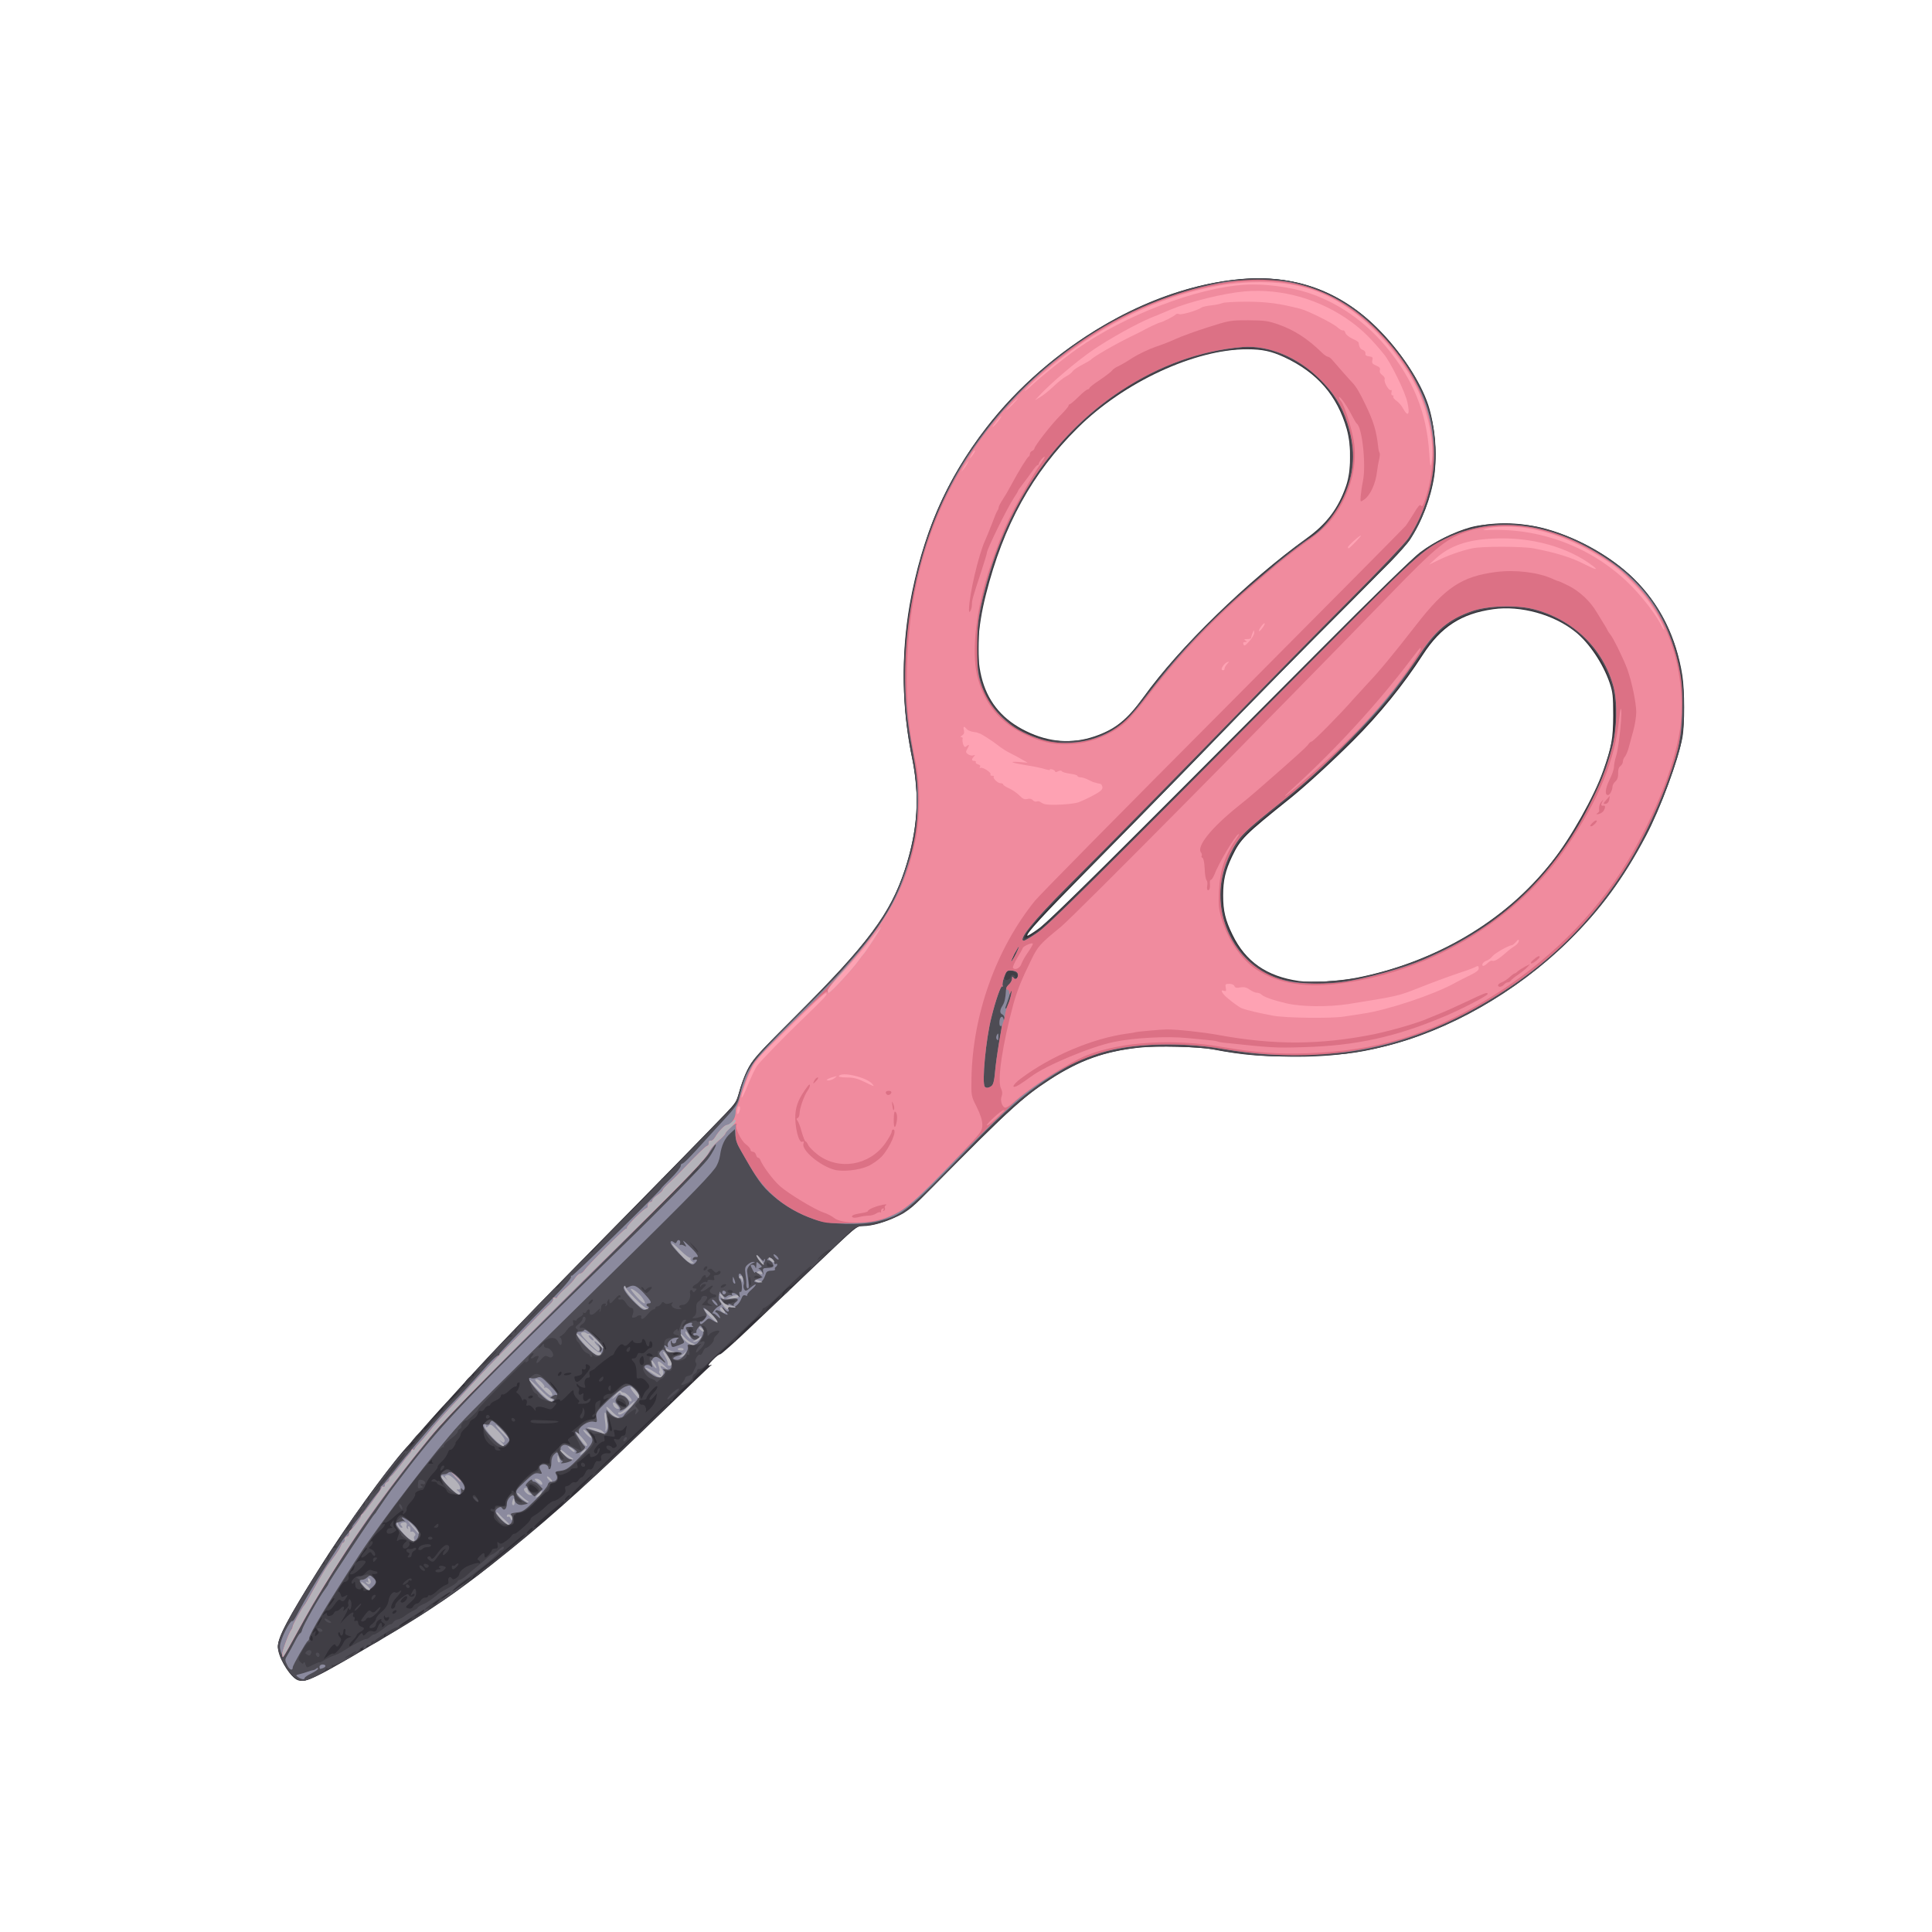 <?xml version="1.0" encoding="utf-8"?>
<!DOCTYPE svg PUBLIC "-//W3C//DTD SVG 1.0//EN" "http://www.w3.org/TR/2001/REC-SVG-20010904/DTD/svg10.dtd">
<svg version="1.0" xmlns="http://www.w3.org/2000/svg" width="1300px" height="1300px" viewBox="0 0 1300 1300" preserveAspectRatio="xMidYMid meet">
 <g fill="#302e35">
  <path d="M196.2 1127.3 c-4.5 -4.9 -9.2 -14.8 -9.2 -19.6 0 -5.9 7.4 -19.9 26.5 -50.2 20.1 -31.9 45 -66.5 60.4 -84 2 -2.3 6.3 -7.2 9.6 -11 3.3 -3.9 8.9 -10.1 12.4 -14 3.6 -3.8 8.5 -9.2 11 -12 19.5 -21.6 44.3 -47.5 81.2 -85 59.1 -60 86.3 -87.9 100 -102.1 6.9 -7.2 7.7 -8.5 9.3 -14.7 0.9 -3.7 3.3 -10.3 5.4 -14.5 3.5 -7.2 5.6 -9.6 32.7 -36.7 48.3 -48.2 63.9 -69.1 73.4 -98.5 8.6 -26.6 10.1 -49 5.1 -73.5 -7.2 -35 -7.8 -70.6 -1.9 -104.5 8.2 -46.3 24.6 -84.4 51.6 -119.3 42.5 -55 110 -94.4 171 -99.9 35.9 -3.2 66.7 7.8 91.8 32.7 15.8 15.7 29.3 36.1 34.5 51.9 4.5 13.8 6.1 33.3 4.1 47.7 -2.3 15.1 -8.3 30.9 -16.7 43.6 -1.9 2.9 -19.6 21.4 -39.2 41 -36.2 36.2 -54.9 55.2 -112.7 114.8 -17.6 18.1 -46.7 47.8 -64.7 66 -30 30.4 -41.6 43 -40.5 44.1 0.2 0.2 3.6 -1.8 7.4 -4.6 7 -4.8 50.3 -47.8 189.3 -187.5 36.3 -36.5 62.6 -62.1 67.4 -65.7 9.6 -7.2 23.3 -14 34.1 -17 11.8 -3.2 33.2 -3.2 47 0.1 22.1 5.2 46.7 18.7 62.6 34.2 17.6 17.3 28.9 39.8 32.9 65.4 1.6 10.1 1.6 32.9 0.1 41.5 -2.9 15.5 -15 48.4 -24.6 66.5 -15.5 29.1 -30.6 49.6 -52.2 70.8 -35 34.4 -80.6 60.4 -124.3 71 -18.7 4.6 -30.1 5.9 -56 6.4 -24.4 0.5 -37.6 -0.5 -59.5 -4.7 -9.3 -1.7 -36.4 -2.4 -48.7 -1.1 -23.2 2.4 -40.6 8.6 -60.3 21.5 -19.2 12.5 -28.1 20.7 -78.4 71.8 -13.7 13.9 -16.3 16.2 -23.5 19.8 -8.8 4.4 -17.8 7 -24 7 -4.4 0 -2.2 -1.8 -35.1 29.5 -11 10.5 -29 27.7 -40 38.1 -11 10.5 -20.4 18.9 -21 18.7 -0.5 -0.1 -2.8 1.6 -5 3.9 -2.7 2.8 -3.4 3.9 -2 3.5 1.8 -0.7 1.9 -0.6 0.3 0.6 -1 0.8 -13.6 12.8 -28 26.8 -49.9 48.4 -75.9 72 -106.3 96.6 -35.3 28.6 -53.1 40.8 -99.5 67.8 -38.9 22.7 -41.4 23.6 -47.8 16.8z m716.3 -469.3 c53.2 -10.4 100.4 -38.3 131.7 -78 12.7 -16.1 28.5 -44.1 34.6 -61.5 5.7 -16.3 6.6 -21.4 6.7 -37 0 -13.2 -0.3 -15.8 -2.4 -22 -4.4 -12.9 -13.8 -26.9 -23 -34.3 -14.5 -11.7 -37 -17.9 -55.3 -15.3 -21.5 3 -35.2 11.9 -47.4 30.7 -13.1 20.3 -29.2 40.1 -46.9 57.8 -14.1 14.1 -31.9 30.4 -42.1 38.6 -31.2 25 -33.7 27.5 -39.4 39.4 -4.5 9.5 -6 16 -6 26.1 0 10.3 1.5 16.6 6.3 26.4 8.8 18.2 23.1 28.1 44.7 31.2 8.6 1.2 26.4 0.2 38.5 -2.1z m-176 -162.5 c13.7 -4.6 22 -11.2 33 -26.5 23.9 -33.3 70.1 -78.3 109.7 -106.8 13.5 -9.7 21.3 -20.1 26.5 -35.1 3.6 -10.3 3.8 -26.7 0.5 -38.4 -6.4 -22.5 -19.8 -37.9 -41.9 -48.3 -8.9 -4.1 -14.8 -5.4 -25.2 -5.4 -35.2 0 -83 22.2 -114 53 -30.5 30.2 -50 65.5 -61.7 112 -12 47.3 -3.1 77.4 27.1 92 15.3 7.5 30.7 8.7 46 3.5z"/>
 </g>
 <g fill="#403e45">
  <path d="M198.8 1129.2 c-5.4 -3.5 -11.8 -14.8 -11.8 -20.8 0 -6.8 5.5 -17.2 27.8 -52.9 19.1 -30.6 53.5 -77.7 60.8 -83.5 1.8 -1.4 1.8 -1.4 0.4 0.5 -1.5 2 -1.4 2 0.8 0.1 2.3 -2 3 -3.2 1.2 -2.1 -0.5 0.3 -1 0.3 -1 -0.2 0.1 -1 5.8 -7.3 6.7 -7.3 0.4 0 -0.6 1.5 -2.3 3.3 l-2.9 3.2 3.2 -2.9 c1.7 -1.5 2.9 -3.4 2.7 -4.1 -0.3 -0.7 2.7 -4.1 6.5 -7.5 3.9 -3.5 7.1 -6.7 7.1 -7.2 0 -1.3 3.6 -5.9 4.2 -5.3 0.2 0.3 2.4 -1.7 4.9 -4.3 2.4 -2.6 3.1 -3.6 1.4 -2.2 l-3 2.5 2.9 -3.2 c1.6 -1.8 3.4 -3 3.9 -2.6 0.6 0.4 0.7 0.1 0.2 -0.6 -0.9 -1.5 4.3 -7.3 5.8 -6.4 0.6 0.3 0.7 0.2 0.4 -0.4 -1 -1.6 16.9 -20.3 101.5 -106.3 28.4 -28.9 56.8 -57.8 63.1 -64.4 l11.6 -11.9 3 -9.3 c5.8 -18 5.9 -18.2 36.7 -48.9 41.9 -41.8 57.4 -60.8 67.6 -82.4 10.2 -21.8 15.5 -46.7 14.5 -68.6 -0.4 -7.1 -1.6 -17.3 -2.7 -22.5 -10.4 -48 -7 -98.3 10 -150 29.5 -89.7 122 -165.5 211.3 -173.2 43.6 -3.7 78.5 13 107.2 51.3 15.9 21.3 23.5 42.7 23.5 66.3 0 20.9 -7.5 44.3 -19.4 60.4 -2.6 3.5 -9.5 11 -15.4 16.7 -16.4 15.9 -82.7 83 -107.3 108.6 -31.6 32.9 -98.5 100.8 -114.3 115.9 -10.1 9.8 -21.2 23.3 -19.6 23.8 3.6 1.3 19.3 -13.8 137.5 -132.3 111.5 -111.8 124.9 -125 133.2 -130.3 31.2 -20.2 64.5 -21.4 102.3 -3.6 46.1 21.8 70.3 60.2 70.1 111.4 0 18.9 -1.5 26.5 -9.8 49.5 -21.1 58.6 -56.4 104.9 -105.8 138.8 -38.7 26.5 -78.1 41.5 -119.9 45.6 -24 2.4 -56 1 -79.1 -3.5 -11 -2.1 -40.6 -3 -53 -1.5 -16.6 1.9 -30.7 5.9 -42.5 11.9 -24.4 12.5 -36 22 -77 63.2 -20.8 20.9 -35.3 34.7 -38.3 36.4 -7.6 4.3 -17.2 7.5 -24.5 8.2 -7.7 0.7 -4.9 -1.5 -33.6 25.8 -8.7 8.3 -16.4 15.1 -17.1 15.1 -1.7 0 -6.6 4.5 -6 5.5 0.6 0.9 -13.1 14.3 -15 14.6 -2.3 0.3 -17.5 15.5 -16.8 16.7 0.3 0.6 0.1 0.7 -0.5 0.3 -0.7 -0.4 -5.3 3.2 -11.5 9.2 -5.6 5.5 -11.7 11.3 -13.6 13 -2.1 1.9 -3.1 3.5 -2.6 4.3 0.5 0.8 0.4 1 -0.4 0.5 -1.3 -0.9 -14.3 11.2 -13.5 12.6 0.3 0.4 0 0.7 -0.8 0.6 -0.7 -0.2 -1.2 0.2 -1.1 0.9 0.3 1.3 -36.2 36.7 -54.2 52.8 -8.3 7.4 -9.3 8.1 -4.2 3 7 -7 9.1 -10 3.5 -5 -8.5 7.6 -11.7 10.9 -11.3 11.5 0.2 0.4 -1.5 2.4 -3.8 4.6 -2.3 2.1 -3.3 2.9 -2.3 1.7 1.1 -1.3 1.6 -2.3 1.2 -2.3 -0.9 0 -17.5 14 -19.5 16.4 -1.2 1.4 -1.2 1.6 0.5 0.9 2.2 -0.8 -5.2 5.6 -24.6 21.2 -16.7 13.4 -16 12.9 -16.5 12.3 -0.3 -0.2 2.8 -2.9 6.8 -5.9 3.9 -3 7.4 -5.6 7.7 -5.9 0.3 -0.3 4.9 -4 10.3 -8.3 5.4 -4.4 9.6 -8.1 9.3 -8.4 -0.3 -0.3 -2.5 1.2 -4.9 3.3 -5.2 4.6 -15.6 13 -24.4 19.7 -3.5 2.6 -6.2 5.2 -6 5.8 0.1 0.6 -4.9 4.9 -11.2 9.5 -11.1 8.1 -14.8 10.2 -12 6.7 1.2 -1.4 1 -1.4 -1.3 0.1 -3.1 2 -3.6 2.9 -1.3 2 5.5 -2.2 -3.2 3.9 -22.6 15.7 -9.9 6 -11.6 6.8 -10.3 4.7 0.4 -0.7 0.3 -0.8 -0.5 -0.4 -0.6 0.4 -0.9 1.1 -0.6 1.6 0.7 1.1 -10.2 7.3 -11.5 6.5 -0.6 -0.4 -0.9 -0.1 -0.8 0.7 0.2 0.8 -0.6 1.2 -2.2 1 -1.6 -0.1 -2 0.1 -1.3 0.6 0.9 0.5 -1.3 2.3 -6.5 5.2 -30.4 17.2 -32 17.8 -37.4 14.2z m25.6 -16.5 c0.8 0.8 5.5 -4.4 6.7 -7.4 0.5 -1.3 1.9 -2.7 3.1 -3.2 l2.3 -0.8 -2.4 -0.8 c-1.6 -0.5 -2.1 -1.2 -1.8 -2.6 0.3 -1 0.1 -1.9 -0.4 -1.9 -0.5 0 -0.9 0.9 -0.9 1.9 0 2.6 -1.7 3.6 -2.2 1.4 -0.2 -1.2 -0.6 -1.4 -1.1 -0.6 -0.4 0.6 0 1.8 0.8 2.7 1.2 1.2 1.3 2 0.3 4 -1.2 2.8 -2.3 3.3 -3.1 1.4 -0.6 -1.5 -3.8 1.9 -6.3 6.6 l-1.6 2.9 3 -2.1 c1.6 -1.2 3.2 -1.9 3.6 -1.5z m15.8 -10.3 c2.5 -3.5 3.4 -4.1 3.8 -2.9 0.5 1.4 0.8 1.4 2.4 -0.4 1.3 -1.5 2.6 -1.9 4.3 -1.5 1.9 0.5 2.5 0.1 3.4 -2.5 1.2 -3.3 2.9 -4.2 2.9 -1.4 0 1.4 0.2 1.5 1.3 0.4 1 -1 0.8 -1.4 -0.6 -2.2 -0.9 -0.6 -1.5 -1.5 -1.1 -2.1 0.4 -0.6 -0.2 -0.6 -1.5 0.1 -1.1 0.7 -2.1 2 -2.1 3 0 1 -0.9 2.1 -2 2.4 -3 0.8 -3.2 -0.7 -0.4 -2.7 1.3 -1.1 2.4 -2.5 2.4 -3.3 0 -0.8 1.4 -2.6 3 -4 3.4 -2.8 5 -5.3 5.6 -9 0.6 -3.1 3 -5.7 4.4 -4.8 0.6 0.4 1.7 0.1 2.5 -0.5 2.8 -2.3 1.5 0.5 -1.8 4 -3.4 3.6 -4.8 8.4 -2.1 7.3 0.8 -0.3 1.4 -1.3 1.4 -2.3 0 -1 1.9 -3.2 4.2 -4.9 3.5 -2.6 4.4 -2.9 5 -1.6 0.9 1.5 3.8 1 3.8 -0.7 0 -0.6 -0.7 -0.5 -1.6 0.2 -1.3 1.2 -1.4 1 -0.3 -1.3 1.6 -3.5 2.9 -3.4 2.9 0.2 0 2.1 -1 3.8 -3.5 6 -4.1 3.6 -4.1 3.7 -1.5 4.4 1.3 0.3 2.4 -0.1 3 -1.4 0.6 -1 1.7 -1.9 2.5 -1.9 0.8 0 1.9 -0.9 2.5 -2 0.6 -1.1 2 -2 3 -2 1.1 0 2 -0.4 2 -1 0 -0.5 0.6 -0.7 1.3 -0.5 0.6 0.3 2.8 -1 4.7 -2.9 2 -1.8 4.6 -3.7 5.9 -4.1 1.6 -0.5 2.1 -1.2 1.8 -2.6 -0.6 -2.2 1.2 -3.7 2.3 -1.9 0.6 0.9 1.2 0.9 2.9 -0.1 1.1 -0.8 2.1 -1.9 2.1 -2.5 0 -2.2 3.6 -5.1 8.2 -6.6 2.5 -0.9 4.9 -1.4 5.2 -1 0.3 0.3 0.6 0 0.6 -0.6 0 -0.5 -0.6 -1.2 -1.2 -1.5 -0.9 -0.3 -0.6 -1.1 0.9 -2.6 2.6 -2.5 3.3 -2.6 3.3 -0.6 0 0.8 0.2 1.5 0.5 1.5 0.9 0 4.5 -4 4.5 -5 0 -0.5 1 -1 2.1 -1 1.7 0 2 -0.5 1.7 -2.5 -0.4 -2.1 -0.3 -2.3 0.9 -1.4 1.1 1 2.1 0.7 4.6 -1.1 1.8 -1.3 3.6 -2.9 4 -3.7 0.4 -0.7 1.2 -1.3 1.8 -1.3 1 0 2 -0.7 7.4 -5.6 1.9 -1.7 3.5 -3.6 3.5 -4.2 0 -0.7 1.3 -1.8 2.8 -2.6 1.5 -0.8 4.7 -3.3 7 -5.5 2.3 -2.3 4.9 -4.1 5.8 -4.1 0.8 0 3 -1.2 4.9 -2.7 2.7 -2.1 3.3 -3.3 2.9 -5 -0.4 -1.6 -0.2 -2.3 0.9 -2.3 0.8 0 2 -0.7 2.7 -1.5 0.7 -0.9 1.9 -1.4 2.7 -1.1 0.7 0.3 1.9 -0.3 2.5 -1.4 0.7 -1.1 1.7 -2 2.3 -2 0.6 0 1.6 -1.3 2.3 -2.9 0.9 -2 1.8 -2.7 3 -2.4 1.2 0.3 2.1 -0.5 2.9 -2.7 0.6 -1.7 1.5 -3 2 -2.9 2.4 0.4 3.4 -0.2 2.8 -2 -0.6 -2 1.7 -3.6 4.8 -3.2 2.1 0.3 2.3 -1.5 0.2 -2.3 -0.8 -0.3 -1.5 -1.2 -1.5 -2 0 -1.5 2.9 -1.1 4 0.5 0.3 0.4 1.2 0.4 2 -0.1 1.2 -0.8 1.3 -1.3 0.3 -3 -1.8 -2.7 -1.6 -3.2 0.6 -2.5 1.2 0.3 2.1 0 2.5 -1 0.3 -0.8 1.2 -1.5 2.1 -1.5 0.8 0 1.5 -0.9 1.5 -1.9 0 -1.1 0.3 -2.8 0.6 -3.8 0.4 -1.4 0.1 -1.3 -1.3 0.5 -1.5 1.9 -2.5 2.2 -4.8 1.6 -2.6 -0.7 -2.8 -0.5 -2.1 2 0.6 2.6 0.6 2.6 -3.3 2 -3.7 -0.6 -3.9 -0.5 -3.4 1.5 0.3 1.4 0.1 2.1 -0.8 2.1 -1.9 0 -6.7 5.2 -6.2 6.8 0.6 1.7 2.3 1.5 2.3 -0.2 0 -0.8 0.4 -1.7 0.9 -2 0.5 -0.4 0.8 0 0.7 0.6 -0.4 2.5 -2.1 4.5 -4.3 5 -1.8 0.5 -2.3 0.2 -2.3 -1.2 0 -1.6 -0.7 -1.3 -3.7 1.5 -2.1 1.9 -4.2 3.5 -4.6 3.5 -0.5 0 -0.5 0.9 -0.2 2 0.5 1.6 0.2 2 -1.9 2 -1.4 0 -2.6 0.4 -2.6 1 0 0.5 -1.7 1.7 -3.7 2.5 -2.9 1.2 -3.8 1.3 -4.6 0.3 -0.6 -0.9 -0.7 -0.5 -0.3 1.1 0.6 2.9 -0.9 5.1 -3.5 5.1 -1.4 0 -1.9 0.7 -1.9 2.5 0 1.5 -0.7 2.8 -1.7 3.2 -1 0.3 -4.3 3.1 -7.3 6.3 -6 6.2 -8.7 8 -11.9 8 -1.2 0 -2.1 0.5 -2.1 1.1 0 0.5 -0.4 0.8 -0.9 0.4 -0.6 -0.3 -0.8 0.8 -0.5 2.7 0.5 3.1 0.3 3.4 -3 4.4 -3.2 1 -3.8 0.8 -7.2 -1.9 -2.7 -2.3 -3.5 -3.6 -3.1 -5.3 0.3 -1.6 0 -2.4 -0.9 -2.4 -0.8 0 -1.4 -0.5 -1.4 -1.1 0 -0.6 0.7 -0.9 1.5 -0.5 0.9 0.3 1.5 0 1.5 -1 0 -1.3 0.8 -1.5 3.5 -1.2 3.1 0.4 3.5 0.1 3.5 -1.9 0 -1.3 1.1 -3.5 2.4 -4.8 1.3 -1.3 2.1 -2.6 1.8 -2.9 -0.3 -0.3 0 -0.6 0.6 -0.6 0.5 0 1.3 0.6 1.5 1.3 0.3 0.6 0.6 0.3 0.6 -0.8 0.1 -2.4 9.4 -12.3 12.7 -13.6 1.3 -0.4 2.4 -1.5 2.4 -2.3 0 -2.1 3.2 -3.6 5.8 -2.9 1.9 0.4 2.2 0.1 2.2 -2.2 0 -1.9 1.3 -4.1 4.5 -7.2 3.8 -3.8 4.9 -4.4 7.2 -3.9 2.4 0.7 2.5 0.6 1.3 -0.9 -1.2 -1.5 -1.2 -1.9 0.5 -3.1 1 -0.8 2.2 -1.4 2.7 -1.4 0.4 0 0.5 -0.7 0.2 -1.5 -0.4 -0.8 -1.1 -1.2 -1.8 -0.9 -1.1 0.6 1.7 -1.8 7.4 -6.3 1.5 -1.3 4.2 -2.3 5.9 -2.3 2.3 0 3.1 -0.5 3.1 -1.7 0 -1.4 -0.2 -1.5 -0.9 -0.4 -0.5 0.8 -1.1 0.9 -1.5 0.3 -0.3 -0.5 0 -1.2 0.8 -1.5 1 -0.4 1.3 -1.8 1.2 -4.2 -0.3 -2.7 0.1 -3.8 1.7 -4.6 1.8 -1 1.9 -0.9 1.5 1.5 -0.3 1.4 -0.5 2.6 -0.4 2.6 0 0 1.7 -1.7 3.6 -3.7 2.5 -2.6 2.9 -3.3 1.3 -2.4 -1.9 1 -2.3 0.9 -2.3 -0.3 0 -1.5 2.7 -3 4.9 -2.7 0.7 0.1 2.9 -1.4 4.7 -3.3 1.9 -2 4.3 -3.6 5.5 -3.6 3.5 0 7.7 3.1 9.2 6.9 l1.4 3.6 1.1 -2.5 c0.5 -1.4 1.7 -3.2 2.6 -3.9 2.1 -1.8 2 -2.6 -0.6 -5.6 -1.6 -1.8 -2.9 -2.4 -4.4 -2.1 -1.5 0.4 -2.1 0.1 -2 -1.2 0 -5.5 -0.6 -8.2 -1.9 -9.6 -1.9 -1.9 -1.9 -2.6 0.1 -2.6 0.9 0 1.8 -0.9 2.1 -2 0.4 -1.5 1.1 -1.9 2.4 -1.5 1.1 0.4 2.5 -0.1 3.6 -1.4 1 -1.2 2.3 -2.1 3 -2.1 1.5 0 1.8 -3.6 0.3 -4.5 -0.5 -0.3 -1 0.3 -1 1.4 0 2.9 -1.7 2.6 -2.4 -0.4 -0.7 -2.7 -2.6 -3.5 -2.6 -1.1 0 1 -1 1.4 -3 1.4 -1.9 -0.1 -3 -0.6 -3 -1.5 0 -0.9 -1 -0.4 -2.5 1.3 -2 2.1 -2.8 2.4 -3.9 1.5 -1.1 -1 -1.9 -0.7 -3.5 1 -1.1 1.3 -2.3 3.1 -2.7 4.1 -0.3 1 -1 1.8 -1.5 1.8 -0.9 0 -10.2 7.2 -11.9 9.1 -0.3 0.3 -1.3 0.8 -2.2 1.2 -1.1 0.4 -1.5 1.3 -1.1 2.6 0.4 1.4 0.1 2.1 -1 2.1 -1.9 0 -2.9 2.7 -2.1 5.2 0.5 1.7 0.3 1.9 -1.8 1.3 -1.2 -0.4 -2.6 -1.3 -3 -1.9 -0.6 -0.8 -0.8 -0.8 -0.8 0.1 0 0.6 0.5 1.5 1.1 1.8 0.6 0.4 0.8 1.4 0.5 2.2 -0.9 2.2 0.3 3.6 1.9 2.3 1.1 -0.9 1.3 -0.7 0.9 1.4 -0.5 2.8 1.2 4.4 2.9 2.7 1.7 -1.7 2.8 -1.3 1.6 0.7 -0.7 1.1 -2.4 1.8 -5.1 1.8 -2.7 0.1 -3.6 -0.1 -2.7 -0.7 1.1 -0.8 0.9 -1.3 -0.8 -2.8 -1.3 -1.1 -2.3 -3 -2.3 -4.3 0 -2.1 -0.5 -1.8 -4.5 2.4 -2.5 2.6 -4.5 4.1 -4.5 3.3 0 -0.8 -0.7 -1.1 -2 -0.8 -1.9 0.5 -4 2.5 -2.3 2.2 2.1 -0.4 2.1 0.3 0.2 2.5 -1.9 2.2 -2.2 2.3 -5.9 1 -4.5 -1.6 -7.4 -0.9 -6.6 1.5 0.4 0.9 -0.3 0.4 -1.4 -1.1 -1.3 -1.7 -2.7 -2.5 -3.7 -2.1 -1.2 0.5 -1.4 0.1 -0.9 -1.4 0.4 -1.4 0.1 -2.3 -0.9 -2.7 -0.8 -0.3 -1.5 0 -1.6 0.7 0 0.7 -0.5 0.1 -1 -1.3 -0.6 -1.4 -1.7 -2.9 -2.6 -3.4 -0.9 -0.5 -1.1 -1.1 -0.6 -1.5 0.6 -0.3 1.3 -1.9 1.7 -3.4 0.5 -2.2 0.4 -2.8 -0.6 -2.4 -0.7 0.2 -1.2 1 -1 1.6 0.1 0.6 -0.4 1.1 -1.1 1.1 -0.8 0 -2.7 1.3 -4.3 2.9 -1.5 1.6 -3.4 2.6 -4.1 2.4 -0.7 -0.3 -1.3 0.2 -1.3 1.1 0 0.9 -1.6 2.2 -3.5 3 -1.9 0.8 -3.5 2 -3.5 2.5 0 0.6 -0.7 1.1 -1.5 1.1 -0.8 0 -1.9 0.9 -2.5 2 -0.6 1.1 -1.6 1.7 -2.5 1.4 -0.9 -0.4 -1.6 0.3 -2 1.9 -0.4 1.3 -1.7 2.9 -3.1 3.6 -1.3 0.6 -2.4 1.6 -2.4 2.3 0 0.7 -1.3 2.4 -3 3.8 -1.6 1.4 -3 3.2 -3 4.1 0 0.8 -0.9 2.5 -2 3.7 -1.2 1.2 -1.8 2.2 -1.5 2.2 0.3 0 -0.2 1.1 -1.1 2.5 -0.9 1.4 -2 2.3 -2.4 2 -0.4 -0.3 -1.3 0.8 -1.8 2.4 -0.6 1.6 -2.4 4.2 -4.1 5.7 -1.7 1.5 -2.8 3 -2.6 3.4 0.3 0.4 -1.2 2.4 -3.2 4.5 -2 2 -4.2 5.4 -4.9 7.4 -0.7 2 -1.6 3.6 -2.1 3.6 -2.6 0.2 -5.4 1.8 -4.9 3 0.2 0.7 -1 3 -2.9 5 -1.9 1.9 -3.2 4.1 -2.9 4.9 0.3 0.7 -0.3 1.9 -1.2 2.7 -1.6 1.2 -1.7 1.2 -1.2 -0.3 1.1 -2.6 -1.3 -1.5 -6.2 3 -2.5 2.3 -5 4 -5.7 3.8 -0.7 -0.3 -1.5 0 -1.9 0.6 -0.4 0.7 -0.3 0.8 0.4 0.4 2 -1.2 1.3 1.3 -0.9 3.2 -4.9 4.2 -8.9 8.4 -8.8 9.5 0 0.9 0.2 0.8 0.6 0 0.2 -0.7 0.9 -1.3 1.4 -1.3 1.3 0 0.7 2.3 -1 3.6 -1.2 1 -1.1 1.3 0.6 1.8 1.1 0.4 2.3 1.6 2.6 2.6 0.6 2.4 -0.8 2.6 -2.1 0.3 -0.9 -1.4 -1.3 -1.3 -3.8 1.1 -3.5 3.1 -4.6 1.5 -1.3 -2 1.2 -1.3 2 -2.6 1.7 -2.9 -0.4 -0.5 -1.6 1.1 -7.2 9.5 -0.8 1.2 -0.8 1.3 0.4 0.3 1.6 -1.5 6 -1.7 6 -0.4 0 1.6 -6.5 7.8 -8.7 8.3 -1.6 0.4 -2 0.2 -1.6 -0.8 0.3 -0.8 0.9 -1.4 1.3 -1.4 0.4 0 1 -0.9 1.3 -2 0.7 -2.8 0.2 -2.5 -2.2 1.4 -1.2 1.9 -1.9 4.1 -1.5 4.9 0.5 1.4 -1.1 3.1 -2.9 3.2 -1.2 0 -5.1 6.5 -3.9 6.5 0.5 0 1.2 0.9 1.5 2.1 0.5 1.8 0.8 1.9 2.7 0.9 1.8 -1 2.1 -1 1.5 0.2 -1.9 3.3 -2.8 3.8 -4 2.8 -1.4 -1.2 -1.7 -1 -5.6 4.3 -1.2 1.6 -2.7 2.6 -3.5 2.3 -0.8 -0.3 -1.9 0.5 -2.5 1.7 -1.1 2 -1.1 2.1 0.4 0.8 1.5 -1.1 1.7 -1.1 1.7 0.2 0 1.9 3.9 1.1 4.7 -0.9 0.3 -0.8 1.1 -1.4 1.8 -1.4 0.7 0 1.8 -0.7 2.5 -1.5 1.7 -2 3.1 -1.9 2.3 0.3 -0.6 1.5 -0.4 1.5 1.5 -0.2 1.2 -1 1.9 -2.3 1.6 -2.8 -0.3 -0.5 -0.3 -1.7 0.1 -2.6 0.5 -1.5 0.7 -1.5 1.5 -0.2 1.1 2 0.1 7.7 -1.1 5.8 -0.7 -1 -0.9 -1 -0.9 0 0 0.7 -1.2 3.1 -2.6 5.5 l-2.5 4.2 3.5 -3.7 c3.7 -3.9 6.3 -5 5.2 -2.3 -0.3 0.8 -0.1 1.5 0.5 1.5 0.6 0 0.8 0.7 0.5 1.6 -0.4 1.2 -0.2 1.5 0.9 1 1 -0.3 1.5 0.1 1.5 1.4 0 1 0.9 2.2 2 2.5 2.7 0.8 2.5 1.9 -0.5 3.5 -1.4 0.7 -2.5 1.8 -2.5 2.3 0 0.5 -1.1 2 -2.5 3.3 -1.4 1.3 -2.5 2.8 -2.5 3.4 0 1.8 1.7 0.3 5.2 -4.6z m-29.9 -0.5 c-0.4 -1.5 -0.8 -1.7 -1.4 -0.8 -0.8 1.4 -0.3 2.9 1.1 2.9 0.4 0 0.6 -0.9 0.3 -2.1z m3.5 -4.8 c-0.7 -0.9 -1.3 -1.8 -1.4 -1.9 -0.1 -0.2 -0.8 0.7 -1.5 2 -1.1 2.1 -1.1 2.2 0.4 1 1.3 -1.1 1.5 -1 0.9 1 -0.5 2.1 -0.4 2.2 1.1 0.9 1.4 -1.1 1.5 -1.7 0.5 -3z m63.2 -7.9 c0.8 -0.8 -0.3 -0.5 -2.5 0.8 -2.2 1.3 -4.7 3 -5.5 3.8 -0.8 0.8 0.3 0.5 2.5 -0.8 2.2 -1.3 4.7 -3 5.5 -3.8z m-61.5 1.8 c0.9 -1.6 1.3 -3 1.1 -3 -0.3 0 -1.2 1.4 -2.1 3 -0.9 1.7 -1.3 3 -1.1 3 0.3 0 1.2 -1.3 2.1 -3z m46.3 -2 c0.3 -0.9 -0.1 -1.1 -1.2 -0.7 -0.9 0.4 -1.6 0.1 -1.6 -0.5 0 -0.6 -0.2 -0.9 -0.5 -0.6 -0.3 0.3 -0.3 1.3 0.1 2.2 0.7 1.9 2.5 1.7 3.2 -0.4z m24.5 -5.9 c0.7 -0.8 -0.7 -0.2 -3 1.4 -2.4 1.5 -4.3 3 -4.3 3.2 0 0.7 6.1 -3.1 7.3 -4.6z m-19.5 1.1 c0.2 -0.7 -0.2 -1 -1.2 -0.6 -0.9 0.3 -1.6 1.1 -1.6 1.6 0 1.3 2.3 0.5 2.8 -1z m-41.8 -8.7 c-0.1 -1.1 -2.7 2 -4.1 5 -0.6 1.1 0.1 0.7 1.5 -1 1.4 -1.6 2.6 -3.4 2.6 -4z m49 -0.7 c0 -1.4 -1.6 -0.9 -3.4 1.1 -1.3 1.5 -1.4 2 -0.4 2.4 1.3 0.5 3.8 -1.9 3.8 -3.5z m29 -3.4 c0 -0.3 -1.3 0.4 -3 1.6 -1.6 1.2 -3 2.4 -3 2.6 0 0.3 1.4 -0.4 3 -1.6 1.7 -1.2 3 -2.4 3 -2.6z m8.8 -5.7 c2.8 -2.2 5.2 -4.1 5.2 -4.4 0 -0.5 -6.9 4.4 -11 7.8 -3.9 3.2 -0.1 1 5.8 -3.4z m45.7 -35.7 c1 -1.1 1.4 -2 0.8 -2 -0.5 0 -1.8 0.9 -2.8 2 -1 1.1 -1.4 2 -0.8 2 0.5 0 1.8 -0.9 2.8 -2z m26 -23.8 c-0.6 -0.7 -3.5 1.8 -3.5 3.1 0 0.5 0.9 0.2 2 -0.8 1.1 -1 1.8 -2 1.5 -2.3z m-21.5 -3.1 c0 -1.1 -3.9 -4.1 -5.2 -4.1 -1 0 -1.1 3.4 -0.1 4.3 1 1.1 5.3 0.8 5.3 -0.2z m70.3 -41.5 c9.7 -9.3 17.5 -17.1 17.3 -17.3 -0.2 -0.2 -1.9 1.1 -3.8 2.9 -1.8 1.8 -12.6 12.1 -23.8 22.8 -11.3 10.7 -20.9 20.2 -21.4 21 -0.9 1.5 1.3 -0.5 31.7 -29.4z m-141.1 22.7 c-0.6 -0.2 -0.9 -1 -0.5 -1.6 0.4 -0.7 -0.1 -0.6 -1 0.2 -2.2 1.8 -2.1 2.1 0.6 2 1.2 0 1.6 -0.3 0.9 -0.6z m109.9 -15.2 c-0.6 -1 -0.9 -2 -0.7 -2.2 0.2 -0.2 -0.8 -1.3 -2.2 -2.4 l-2.7 -2 2.3 2.9 c1.2 1.6 2.2 3.5 2.2 4.2 0 0.8 0.5 1.4 1 1.4 0.7 0 0.7 -0.6 0.1 -1.9z m10.6 -8.3 c-0.3 -1.3 -1.1 -3.9 -1.6 -5.8 -1 -3.4 -1 -3.4 -0.5 1 0.3 2.5 0.6 5.1 0.6 5.8 0.1 0.6 0.6 1.2 1.1 1.2 0.5 0 0.7 -1 0.4 -2.2z m-122.8 -2.1 l2.5 -3.2 -3.2 2.9 c-3.3 3.1 -3.7 3.6 -2.4 3.5 0.4 0 1.8 -1.4 3.1 -3.2z m152.6 -17.7 l0.6 -3.5 -2 2.3 c-1 1.2 -2.2 2.2 -2.5 2.2 -1.4 0 -0.4 -2 2.4 -5 1.8 -1.9 2.7 -3.7 2.2 -4.2 -0.9 -0.9 -7.2 6.2 -7.2 8.1 0 0.6 -1.2 1.1 -2.6 1.1 -1.9 0 -2.5 0.4 -2.2 1.8 0.2 0.9 1.1 1.6 2 1.4 1.8 -0.3 3.3 3.1 2.2 5 -0.4 0.7 0.9 -0.3 2.9 -2.2 2.1 -2.1 3.8 -4.9 4.2 -7z m-22.5 2.8 c-3.3 -1.9 -4.8 -1.9 -3.5 0.2 0.9 1.4 4.7 2.9 5.8 2.3 0.5 -0.3 -0.6 -1.4 -2.3 -2.5z m-60.5 -3.8 c0.3 -0.5 -0.1 -1 -0.9 -1 -0.8 0 -1.8 0.5 -2.1 1 -0.3 0.6 0.1 1 0.9 1 0.8 0 1.8 -0.4 2.1 -1z m15.7 -5.8 c-1.2 -1.6 -2.9 -3.5 -3.8 -4.3 -1 -0.8 -0.2 0.7 1.7 3.2 3.6 5 5.5 6 2.1 1.1z m19.6 -9.1 c3.1 -3.6 3.8 -5.1 2.9 -6 -1.3 -1.3 -2.8 -1.5 -2.6 -0.3 0.4 2.1 -0.2 3.1 -1.5 2.6 -1 -0.4 -1.3 0 -0.9 1.4 0.3 1.4 -0.2 2.1 -1.9 2.7 -1.3 0.4 -2.6 0.7 -2.9 0.6 -0.4 0 -0.5 0.9 -0.2 1.9 0.8 3.1 2.7 2.4 7.1 -2.9z m-16 -0.9 c0.6 -1.8 -1.5 -1.4 -2.2 0.4 -0.4 1 -0.1 1.4 0.6 1.2 0.6 -0.2 1.4 -1 1.6 -1.6z m6.7 -0.1 c0.2 -0.4 -0.9 -0.5 -2.5 -0.3 -1.7 0.2 -2.8 0.8 -2.5 1.2 0.6 0.9 4.3 0.2 5 -0.9z m48.7 -9.2 c-0.4 -2.7 -0.6 -2.9 -1.9 -1.6 -1.8 1.7 -0.9 5.9 1.1 5.1 0.8 -0.3 1.1 -1.6 0.8 -3.5z m5.5 -3.4 c-0.7 -0.7 -1.8 -1 -2.4 -0.8 -2.1 0.8 -1.5 1.8 1.1 1.9 2 0.2 2.2 -0.1 1.3 -1.1z m17.3 -0.5 c1.2 -0.8 1.1 -1 -0.7 -1 -1.3 0 -2.3 0.5 -2.3 1 0 1.3 1.1 1.3 3 0z m-49 -6 c-1.6 -3 -2.2 -1.9 -0.7 1.3 0.6 1.4 1.3 2.2 1.5 1.7 0.2 -0.5 -0.2 -1.9 -0.8 -3z m-3 -3.3 c0 -0.2 -1.5 -1.6 -3.2 -3.3 l-3.3 -2.9 2.9 3.3 c2.8 3 3.6 3.7 3.6 2.9z m61.6 -4.7 c0 -1.1 -0.6 -2 -1.3 -2 -1.6 0 -1.7 1.2 -0.1 2.8 0.7 0.7 1.2 1.2 1.3 1.2 0 0 0.1 -0.9 0.1 -2z m54.9 -20 c2.7 -2.7 4.7 -5 4.4 -5 -0.3 0 -2.7 2.3 -5.4 5 -2.7 2.8 -4.7 5 -4.4 5 0.3 0 2.7 -2.2 5.4 -5z m395.5 -219.5 c35.4 -7.6 69.1 -23.2 95.4 -44.3 36.9 -29.4 66.9 -77.7 74.2 -119.2 7.9 -45.3 -25.8 -85.1 -72 -85 -16.6 0 -31.3 5 -42.7 14.4 -5.9 4.8 -7.3 6.6 -18.5 23.5 -19.3 29.1 -53 64.5 -89 93.3 -22.7 18.1 -25.7 20.8 -30.4 27.8 -14.2 21 -14.2 47 -0.1 68.5 8.3 12.6 20.9 20.4 37.9 23.5 9 1.7 31.7 0.4 45.2 -2.5z m-185.5 -160 c9.6 -2 22.3 -8.5 27.7 -14.3 2.4 -2.6 8 -9.4 12.3 -15.2 13.2 -17.6 25.6 -31.8 41.2 -47.2 23.4 -23.1 52 -47.7 68.4 -58.8 6.5 -4.5 15.8 -14.2 19.4 -20.5 1.5 -2.4 4 -7.9 5.8 -12.2 2.9 -7.3 3.1 -8.6 3.1 -21.3 0.1 -11.5 -0.3 -14.6 -2.2 -21 -7.2 -22.7 -19.6 -36.6 -42.3 -47.2 -8.8 -4.1 -13.6 -5.1 -24.9 -5 -19.3 0.1 -40.2 5.8 -63.6 17.2 -57.6 28.1 -99.2 84.7 -114.1 155.3 -2.4 11.3 -2.8 15.5 -2.8 29.2 0 15 0.2 16.5 2.8 23.9 2.5 7 6.1 13.4 10.7 18.9 2.8 3.4 12.4 10.3 18.5 13.3 12.6 6.1 26.3 7.8 40 4.9z"/>
  <path d="M243 1090.4 c0 -0.3 1.2 -2.1 2.7 -4 1.8 -2.4 2.9 -3.2 3.7 -2.4 1.5 1.5 2.3 1.3 4.6 -1.2 1.1 -1.2 2 -1.7 2 -1.2 0 2 -6.1 7.6 -7.6 7 -0.8 -0.3 -1.7 0.1 -2 0.9 -0.6 1.4 -3.4 2.2 -3.4 0.9z"/>
  <path d="M239.9 1081.6 c1.4 -1.4 2.7 -2.6 2.9 -2.6 1 0 -2.6 4.4 -3.9 4.8 -0.8 0.3 -0.3 -0.7 1 -2.2z"/>
  <path d="M250 1075.6 c0 -1.6 1.8 -3.1 2.7 -2.2 0.3 0.3 -0.2 1.2 -1.1 2.1 -1.4 1.4 -1.6 1.4 -1.6 0.1z"/>
  <path d="M244.5 1069.9 c0.3 -0.4 0.1 -1 -0.5 -1.4 -0.5 -0.3 -1 -0.2 -1 0.3 0 0.6 -0.9 0.8 -2 0.5 -1.4 -0.4 -2 -1.4 -2 -3.2 0 -1.8 -0.3 -2.2 -0.9 -1.2 -0.5 0.7 -1.1 0.9 -1.4 0.5 -1 -1.6 3.1 -5.6 5.1 -5 1.2 0.4 2.6 -0.3 4.1 -2 1.5 -1.7 2.8 -2.3 3.9 -1.9 0.9 0.4 2.3 0.8 3 0.8 0.6 0 1.2 0.4 1.2 0.9 0 0.8 -1.6 1.2 -3.5 0.8 -0.5 -0.1 -0.2 0.7 0.8 1.8 2.2 2.4 2.2 5.5 0 7.4 -1.9 1.6 -7.6 3.1 -6.8 1.7z"/>
  <path d="M273.5 1067.9 c-1 -1.5 0.3 -2.5 1.6 -1.2 0.7 0.7 0.7 1.3 0.1 1.7 -0.6 0.3 -1.4 0.1 -1.7 -0.5z"/>
  <path d="M271 1066.1 c0 -1 3.9 -4.1 5.2 -4.1 0.5 0 0.8 0.5 0.8 1.1 0 0.5 -0.4 0.7 -1 0.4 -0.5 -0.3 -1 -0.2 -1 0.2 0 0.5 -0.9 1.4 -2 2.1 -1.1 0.7 -2 0.8 -2 0.3z"/>
  <path d="M293 1057 c0 -0.5 1 -1 2.3 -1.1 1.2 0 1.6 -0.3 0.9 -0.6 -1.9 -0.8 -0.4 -2.2 1.8 -1.6 2.4 0.6 2.5 1 0.6 2.9 -1.7 1.6 -5.6 1.9 -5.6 0.4z"/>
  <path d="M283 1055.5 c-1.7 -2.1 -0.5 -3.1 1.5 -1.2 0.8 0.9 1.5 1.8 1.5 2.1 0 1.1 -1.8 0.6 -3 -0.9z"/>
  <path d="M304 1054.4 c0 -0.8 0.4 -1.3 0.9 -0.9 0.5 0.3 1.2 0.1 1.6 -0.5 0.3 -0.5 1.1 -1 1.7 -1 0.6 0 0.3 0.9 -0.7 2 -2.2 2.4 -3.5 2.6 -3.5 0.4z"/>
  <path d="M285.5 1053.9 c-1 -1.4 -0.1 -2.1 1.9 -1.3 0.9 0.3 1.3 1 1 1.5 -0.7 1.2 -2.1 1.1 -2.9 -0.2z"/>
  <path d="M251 1049.5 c0 -0.8 0.7 -1.5 1.6 -1.5 1.4 0 1.4 0.3 0.4 1.5 -0.7 0.8 -1.4 1.5 -1.6 1.5 -0.2 0 -0.4 -0.7 -0.4 -1.5z"/>
  <path d="M288.7 1049.6 c-1.4 -1.1 -1.5 -1.6 -0.6 -2.2 0.7 -0.4 1.5 -0.2 1.7 0.4 0.6 2 1.8 1.3 5 -3.2 1.7 -2.4 4 -4.6 5.1 -4.9 2.9 -0.7 3.2 2.6 0.5 5.2 -1.7 1.6 -2.4 1.9 -2.4 0.9 0 -0.8 0.6 -2 1.3 -2.7 1 -1 0.9 -1.1 -0.3 -0.6 -0.8 0.3 -2.7 2.4 -4.2 4.5 -3.1 4.4 -3.5 4.6 -6.1 2.6z"/>
  <path d="M274.9 1046.6 c0.9 -1.1 0.8 -1.5 -0.4 -2 -1.8 -0.7 -1 -2.9 0.8 -2.3 0.7 0.2 2 0 3 -0.5 1.1 -0.6 1.7 -0.5 1.7 0.2 0 0.6 -0.7 1.3 -1.5 1.6 -0.8 0.4 -1.5 1.5 -1.5 2.5 0 1.1 -0.7 1.9 -1.6 1.9 -1.3 0 -1.4 -0.3 -0.5 -1.4z"/>
  <path d="M281.9 1041.2 c1.1 -2 8.1 -3 8.1 -1.2 0 0.6 -1.1 1 -2.4 1 -1.4 0 -2.8 0.5 -3.1 1 -0.3 0.6 -1.3 1 -2.1 1 -1.1 0 -1.2 -0.4 -0.5 -1.8z"/>
  <path d="M271 1040.6 c0 -0.7 0.7 -2 1.6 -2.7 1.5 -1.2 1.4 -1.4 -0.7 -2 -1.3 -0.3 -3 -0.1 -3.6 0.4 -1.6 1.2 -1.6 0.6 -0.3 -2.9 0.8 -2.1 0.7 -3.1 -0.6 -4.5 -1.8 -2 -1.2 -7 1.1 -8.9 1.2 -1 2.3 -0.6 5.4 1.9 5.4 4.3 9.1 8.8 9.1 11.2 0 2.3 -4.4 5.3 -6.5 4.5 -1 -0.3 -1.3 -0.2 -1 0.5 0.8 1.3 -1.3 3.9 -3.1 3.9 -0.8 0 -1.4 -0.6 -1.4 -1.4z"/>
  <path d="M288 1035 c0 -0.5 0.7 -1 1.5 -1 0.8 0 1.5 0.5 1.5 1 0 0.6 -0.7 1 -1.5 1 -0.8 0 -1.5 -0.4 -1.5 -1z"/>
  <path d="M260.2 1030.3 c0.2 -1 0.9 -1.9 1.6 -1.9 2.5 -0.3 2.7 -0.4 1.5 -1.2 -1 -0.6 -1 -1.2 0.3 -2.8 1.5 -1.9 1.5 -1.8 1.1 0.3 -0.3 1.3 0.2 2.8 1 3.5 1.3 1 1.3 1.4 -0.3 2.5 -2.6 1.9 -5.6 1.7 -5.2 -0.4z"/>
  <path d="M292 1027.6 c0 -0.2 0.7 -0.9 1.5 -1.6 1.2 -1 1.5 -1 1.5 0.4 0 0.9 -0.7 1.6 -1.5 1.6 -0.8 0 -1.5 -0.2 -1.5 -0.4z"/>
  <path d="M319.6 1009.5 c-1.8 -1.8 -2.1 -3.5 -0.6 -3.5 1.1 0 3.4 3.9 2.7 4.6 -0.3 0.3 -1.2 -0.2 -2.1 -1.1z"/>
  <path d="M303.8 1005.3 c-1.6 -0.3 -3 -1.2 -3.3 -2.4 -0.4 -1.2 -2 -2.5 -3.6 -3.1 -1.6 -0.5 -2.9 -1.4 -2.9 -1.9 0 -0.5 -1 -0.9 -2.2 -0.9 -1.7 0 -1.9 -0.3 -1 -1.2 0.8 -0.8 1.5 -0.8 2.7 0.2 0.8 0.7 1.5 0.9 1.5 0.4 0 -0.4 0.7 0.1 1.6 1.2 1.5 1.9 1.6 1.9 0.9 -0.1 -1.7 -4.7 -1.5 -6 1 -7.8 2.6 -1.8 2.6 -1.8 6.1 0.8 7.8 5.9 9.9 10.2 6.9 13.5 -1.8 2 -2.5 2.1 -7.7 1.3z"/>
  <path d="M296.4 988.4 c0.2 -1 0.8 -2 1.4 -2.2 1.7 -0.5 1.5 1.3 -0.2 2.7 -1.2 1 -1.4 0.9 -1.2 -0.5z"/>
  <path d="M391 985.4 c0 -0.9 0.5 -1.4 1.2 -1.2 1.8 0.6 2.1 2.8 0.4 2.8 -0.9 0 -1.6 -0.7 -1.6 -1.6z"/>
  <path d="M333 974.5 c0 -0.8 -0.6 -1.5 -1.3 -1.5 -0.8 0 -2.5 -1.2 -3.8 -2.7 -4.4 -5 -3 -15.3 2 -15.3 2.4 0 11.9 9.2 12.6 12.3 0.9 3.5 -1.7 6.7 -5.4 6.7 -2 0 -2.3 0.2 -1.1 1 1.2 0.8 1.1 1 -0.7 1 -1.4 0 -2.3 -0.6 -2.3 -1.5z"/>
  <path d="M357 956.5 c0 -0.9 1.3 -1.2 4.3 -1 2.3 0.1 6.6 0.3 9.5 0.4 9.1 0.2 4.7 1.9 -4.8 1.9 -6.6 0 -9 -0.4 -9 -1.3z"/>
  <path d="M344.5 955.9 c-1 -1.5 0.3 -2.5 1.6 -1.2 0.7 0.7 0.7 1.3 0.1 1.7 -0.6 0.3 -1.4 0.1 -1.7 -0.5z"/>
  <path d="M327 953.5 c0 -1.6 1.6 -2 2.4 -0.6 0.3 0.5 -0.1 1.1 -0.9 1.5 -0.9 0.3 -1.5 0 -1.5 -0.9z"/>
  <path d="M390.5 954 c-0.4 -0.7 -0.2 -1.7 0.4 -2.3 0.6 -0.6 1.1 -2 1.2 -3.1 0 -1.9 0.1 -1.9 1 0.2 1 2.7 -1.3 7.3 -2.6 5.2z"/>
  <path d="M409.4 934.9 c-0.3 -0.6 -0.1 -1.6 0.5 -2.2 0.8 -0.8 1.1 -0.5 1.1 1.1 0 2.4 -0.5 2.8 -1.6 1.1z"/>
  <path d="M403 929.1 c0 -0.5 0.7 -1.4 1.5 -2.1 1.2 -1 1.5 -1 1.5 0.3 0 0.8 -0.7 1.7 -1.5 2.1 -0.8 0.3 -1.5 0.2 -1.5 -0.3z"/>
  <path d="M421.6 909.1 c-0.3 -0.5 0.1 -1.4 0.9 -2.1 1.2 -1 1.5 -1 1.5 0.3 0 1.9 -1.6 3.1 -2.4 1.8z"/>
  <path d="M529 868.5 c1.3 -1.4 2.5 -2.3 2.7 -2.1 0.6 0.6 -3 4.6 -4.1 4.6 -0.5 0 0.1 -1.1 1.4 -2.5z"/>
 </g>
 <g fill="#4e4c54">
  <path d="M197.2 1127.5 c-4.4 -3.9 -10.2 -15 -10.2 -19.5 0 -4.2 5 -14.7 14.5 -30.5 12.5 -20.9 15.6 -25.5 16.6 -25 0.5 0.4 0.6 0 0.4 -0.7 -0.3 -0.8 0.1 -2.2 1 -3.3 1.5 -2 1.5 -2 0.8 0 -0.3 1.1 -0.3 1.7 0.1 1.4 0.4 -0.4 0.8 -1.6 1.1 -2.7 0.6 -3.2 2.5 -6.3 3.5 -5.7 0.5 0.3 1.1 0.1 1.5 -0.5 0.3 -0.5 0 -1 -0.7 -1 -0.7 -0.1 -0.2 -1 1.2 -2.2 1.4 -1.1 2.4 -2.6 2.3 -3.2 -0.2 -0.6 0.9 -2.5 2.3 -4.1 1.4 -1.7 2.2 -2.4 1.8 -1.6 -1.6 3.2 1.5 -0.1 3.5 -3.6 l2.1 -3.8 -2.6 3 -2.7 3 1.8 -3 c2.8 -4.7 11.3 -15.7 9 -11.6 -0.5 0.9 -0.4 1.2 0.3 0.7 0.6 -0.4 0.9 -1.3 0.6 -2 -0.3 -0.7 0.3 -1.9 1.2 -2.7 1.5 -1.2 1.7 -1.2 0.9 0 -0.5 1 -0.4 1.2 0.4 0.7 0.6 -0.4 0.9 -1.2 0.5 -1.7 -0.9 -1.6 23 -32.4 24.5 -31.5 1.1 0.7 2.2 -0.4 8.3 -8 3.1 -3.9 8.4 -9.9 11.7 -13.5 3.4 -3.5 6.1 -6.5 6.1 -6.8 0 -0.2 5.4 -6.1 12 -13.1 6.6 -7 12 -13.1 12 -13.5 0 -0.4 -0.7 -0.2 -1.5 0.5 -2.8 2.4 -1.5 0.4 1.7 -2.6 2.8 -2.4 3 -2.5 1.3 -0.4 -1.1 1.4 0.4 0.3 3.4 -2.5 2.9 -2.7 5.7 -5.9 6.3 -7 0.6 -1.1 -0.7 -0.2 -2.8 2.1 -2.1 2.2 -3.2 3.1 -2.4 2 2.8 -4 13.4 -14.5 14.1 -14 0.4 0.2 1.1 -0.1 1.5 -0.7 0.5 -0.8 0.3 -0.9 -0.7 -0.4 -0.8 0.5 -0.5 -0.1 0.5 -1.3 2.1 -2.4 3.2 -2.9 2 -1 -0.4 0.7 -0.3 0.8 0.5 0.4 0.6 -0.4 0.9 -1.2 0.5 -1.7 -0.3 -0.6 5.2 -7 12.3 -14.2 7 -7.2 12.9 -13.3 13 -13.5 0 -0.2 0.9 -0.5 2 -0.6 1 -0.2 1.8 -0.8 1.8 -1.4 0 -1.7 20.6 -23.2 21.6 -22.6 0.5 0.3 0.9 0 0.9 -0.7 0 -0.7 10.4 -11.5 23 -24 12.7 -12.5 23 -23.3 23 -24 0 -0.7 0.3 -1 0.6 -0.6 0.4 0.3 1.8 -0.8 3.3 -2.5 1.4 -1.8 11.2 -12 21.7 -22.7 10.5 -10.8 20.5 -21 22.1 -22.7 2.1 -2.2 3.5 -5.3 4.7 -10 0.9 -3.8 3.6 -10.7 5.9 -15.3 4 -8 5.6 -9.9 32.2 -36.3 48.5 -48.3 63.4 -68.2 73.5 -98.5 8.7 -26.1 10.1 -47.7 5 -75 -1.6 -8.7 -3.3 -19.4 -3.9 -23.8 -6.8 -55.2 6.1 -121.1 33 -167.7 40.7 -71 118.5 -124 191.6 -130.8 22.6 -2.1 41.8 1.2 60.8 10.6 13.4 6.6 21.4 12.4 32.6 24.1 24.7 25.6 36 49 37.6 77.8 1.1 20.7 -6 46 -17.9 63.3 -1.8 2.6 -17.7 19.1 -35.3 36.7 -17.7 17.6 -47.6 48 -66.6 67.5 -18.9 19.5 -42.3 43.5 -51.9 53.4 -9.6 9.9 -35.1 35.6 -56.5 57.1 -36.1 36.1 -48.5 49.5 -48.5 52.5 0 1.7 2.2 0.7 9.8 -4.6 6.6 -4.7 35 -32.8 180.7 -179.5 40.7 -41 71.1 -70.7 75.7 -74.2 14.7 -10.9 26.7 -16.2 43.8 -19.2 19.5 -3.5 44.8 1.3 67.2 12.6 6.1 3.1 20.2 12.3 26.2 17.2 6.1 4.9 16.5 16.5 21.2 23.4 18.8 28.1 24.8 70.7 14.5 103.5 -15.3 48.9 -37.9 87.5 -70.6 120.4 -39.3 39.5 -90.8 67.6 -140 76.3 -25.9 4.5 -60.5 5.2 -83.5 1.6 -5.2 -0.8 -14.2 -2.2 -20 -3.1 -7 -1.1 -16.4 -1.7 -28 -1.7 -34.2 0.1 -55 5.9 -80.3 22.6 -17.3 11.3 -29.9 22.4 -54.2 47.6 -29.1 30.3 -38.7 39.4 -45 42.8 -7.8 4.1 -16.5 6.9 -24.5 7.8 -6.1 0.7 -6.8 1.1 -12.9 6.9 -3.6 3.3 -7.2 6.9 -7.9 7.9 -0.7 1 -1.9 1.6 -2.6 1.5 -1.3 -0.3 -6.2 3.5 -8.5 6.7 -0.8 1.1 0.7 0 3.5 -2.5 3.7 -3.4 3.3 -2.8 -1.6 2.3 -6.3 6.5 -7.9 7.9 -6.4 5.6 1.7 -2.9 -2.3 0.4 -12.3 9.9 -5.9 5.7 -12.4 11.9 -14.4 13.8 -2.1 1.9 -4.2 3.4 -4.8 3.4 -0.6 0 -1.1 0.6 -1.1 1.3 0 0.7 -3.9 5 -8.7 9.4 -11.9 11.1 -27.3 25.6 -30.1 28.5 -1.3 1.3 -3 2.2 -3.8 2 -0.8 -0.2 -1.4 0.4 -1.4 1.1 0 0.8 -0.7 1.7 -1.5 2.1 -0.8 0.3 -1.5 1.3 -1.5 2.3 0 1 -1.4 2.6 -3.1 3.6 -4 2.2 -5.6 2.2 -3.6 -0.1 1 -1 1.7 -2.4 1.7 -3 0 -0.6 1 -1.2 2.1 -1.4 1.2 -0.2 2.5 -1 2.9 -1.8 0.4 -0.8 1.2 -2.6 1.9 -3.9 0.9 -1.6 0.9 -2.7 0.2 -3.4 -1.2 -1.2 1.6 -6 3 -5.1 0.5 0.3 1.3 -0.6 1.9 -2 0.5 -1.4 1.4 -2.6 1.9 -2.6 1.6 0 5.8 -4.4 5.4 -5.6 -0.2 -0.6 0.6 -1.9 1.7 -2.9 1.1 -1 2 -2.2 2 -2.7 0 -1.3 -5.4 0.3 -6.7 2.1 -1.1 1.4 -1.2 1.3 -1.3 -0.9 0 -2.7 -1.6 -5 -3.4 -5 -0.6 0 -0.5 0.5 0.2 1.2 1.7 1.7 1.5 4.9 -0.5 7.8 -1.5 2.1 -1.5 2.3 0 1.7 2.6 -1 2.4 1.4 -0.4 4.4 -1.5 1.6 -3 2.9 -3.3 2.9 -0.9 0 0.7 -3.4 2.3 -4.8 1.4 -1.2 1.4 -1.3 -0.4 -0.6 -1.1 0.4 -3.2 0.7 -4.7 0.6 -2.5 -0.1 -2.6 0.1 -2.1 3.5 0.4 2.6 0.3 3.4 -0.5 2.9 -0.7 -0.4 -1.2 -0.1 -1.2 0.9 0 1.9 -4.7 3.8 -7.7 3 -3.5 -0.8 -2.8 -3.2 1.2 -3.9 2 -0.4 3.3 -1.1 3 -1.5 -0.3 -0.5 -2.2 -0.5 -4.2 -0.1 -2 0.5 -4.1 0.7 -4.5 0.4 -1.2 -0.8 -1 0.4 0.7 2.9 2.9 4.5 2.3 10.3 -0.9 9.1 -0.8 -0.3 -1.6 0.5 -2 2.1 -0.4 1.4 -1.4 2.9 -2.4 3.2 -0.9 0.4 -2 1.1 -2.4 1.7 -0.6 0.8 -1 0.7 -1.6 -0.1 -0.4 -0.6 -1.9 -1.4 -3.3 -1.8 -3.2 -0.8 -6.8 -7.3 -4.7 -8.6 1.3 -0.8 2.7 -1.2 3.9 -1.1 0.3 0.1 0.4 -1 0.1 -2.4 -0.2 -1.4 -0.1 -2.4 0.4 -2.3 0.5 0.1 2 0.1 3.3 0 1.8 -0.1 2.2 -0.5 1.8 -2.1 -0.3 -1.1 -0.1 -2 0.5 -2 1.6 0 3.8 -2.7 3.8 -4.7 0 -3 1.3 -3.9 5.5 -4.2 4.7 -0.2 5.8 -1 2.7 -1.8 -2.6 -0.6 -2.8 -1.6 -0.7 -3.3 1.2 -1 1.5 -1 1.6 0.1 0.1 1.3 0.7 0.2 2.4 -4.8 0.4 -1.3 1.4 -2.3 2.3 -2.3 1.3 0 1.2 0.3 -0.3 2 -1 1.1 -1.5 2.3 -1.2 2.7 0.4 0.3 0.7 0.2 0.7 -0.4 0 -1.5 8.4 -4.7 8.8 -3.4 0.4 1.2 3.1 0.3 5.1 -1.6 1.9 -2 0.9 -2.5 -2.3 -1.3 -1.5 0.5 -3.5 1 -4.4 1 -1.6 -0.1 -1.6 -0.2 -0.1 -1.3 1.1 -0.8 1.6 -2.5 1.4 -5.1 -0.1 -2.8 0.3 -4.1 1.6 -4.9 1.1 -0.7 1.9 -1.7 1.9 -2.4 0 -0.7 0.9 -1.3 2 -1.3 2.5 0 2.5 1.5 0 4 -1.1 1.1 -1.9 2 -1.7 2.1 0.1 0.1 2 0.2 4.2 0.4 3.1 0.3 3.5 0.1 1.8 -0.6 -1.3 -0.4 -2.3 -1.2 -2.3 -1.7 0 -1.4 2.3 -3.2 4.2 -3.2 1 0 1.8 -0.4 1.8 -1 0 -0.5 -0.6 -1 -1.3 -1 -0.7 0 -1.8 -0.5 -2.5 -1.2 -0.9 -0.9 -0.8 -1.6 0.5 -3 2.1 -2.4 0.5 -2.3 -2.7 0.2 -3.3 2.6 -6.4 2.7 -3.2 0.1 1.2 -1.1 2.2 -2.2 2.2 -2.5 0 -1.1 -2.8 -0.6 -3.3 0.7 -0.4 0.9 -0.6 0.9 -0.6 0 -0.1 -1.4 3.3 -3.5 4.3 -2.6 0.3 0.3 0.6 0.1 0.6 -0.6 0 -0.9 0.9 -1.2 2.5 -0.9 2.1 0.5 2.5 0.2 2 -1.3 -0.5 -1.4 -0.1 -1.9 1.4 -1.9 2.1 0 3.7 -1.7 2.7 -2.7 -0.4 -0.4 -1.1 -0.2 -1.8 0.5 -0.8 0.8 -1.5 0.7 -2.8 -0.8 -1.1 -1.3 -2 -1.6 -3.1 -0.9 -1.2 0.8 -1.2 1 0.1 1.9 1.3 0.8 1.3 1.1 -0.2 2.7 -1.1 1.1 -1.8 1.3 -1.8 0.5 0 -2.1 -2 -1.3 -3.1 1.2 -0.6 1.3 -2.2 3 -3.5 3.7 -2.8 1.4 -3.1 2.9 -0.8 2.9 1.4 0 1.4 0.2 0.3 1.6 -0.8 1 -1.5 1.2 -1.7 0.5 -0.7 -2.1 -2.4 -1.1 -1.9 1.1 0.9 3.3 -1.9 7.8 -4.8 7.8 -2.6 0 -3.4 1.5 -1.2 2.3 0.6 0.3 0.1 0.6 -1.3 0.6 -3.5 0.1 -6.3 -2.2 -4.7 -3.8 0.9 -1 0.6 -1 -1.4 -0.2 -1.9 0.7 -3 0.6 -3.8 -0.2 -0.9 -0.9 -1.5 -0.8 -2.2 0.6 -0.6 0.9 -1.7 1.7 -2.4 1.7 -0.8 0 -1.5 0.5 -1.5 1 0 0.6 -0.6 1 -1.2 1 -0.7 0 -2.6 1.6 -4.1 3.5 -1.6 2 -3.3 3.3 -3.8 3 -0.5 -0.4 -0.7 -1.1 -0.4 -1.6 0.7 -1 -1.8 -1.2 -2.9 -0.2 -0.3 0.4 -1.4 0.8 -2.2 0.9 -1.1 0.2 -1.4 -0.3 -0.9 -1.4 0.7 -1.9 0.8 -2.2 0.6 -3.9 0 -0.7 -0.7 -1.3 -1.5 -1.3 -0.8 0 -2.3 -1.4 -3.3 -3.1 -1.2 -2 -2.4 -2.9 -3.5 -2.5 -1 0.2 -1.8 0 -1.8 -0.5 0 -0.5 0.5 -0.9 1.1 -0.9 0.5 0 0.7 -0.5 0.3 -1.2 -0.5 -0.8 -1.6 -0.1 -3.4 2 -3 3.6 -4 4 -4 1.5 0 -1.5 -0.2 -1.6 -0.9 -0.3 -0.6 0.8 -0.8 1.7 -0.5 2.1 0.2 0.4 -0.1 1.1 -0.7 1.5 -0.8 0.5 -0.9 0.3 -0.4 -0.5 0.5 -0.9 0.2 -1.2 -1.1 -0.9 -1.2 0.2 -1.9 1.2 -1.9 2.5 0 1.2 -0.4 2.5 -0.8 2.9 -0.4 0.5 -0.5 0 -0.1 -1.1 0.6 -1.5 0.1 -1.3 -2 0.8 -2.8 3 -5.3 3.2 -4.8 0.3 0.4 -2 -1.4 -2.1 -2.2 0 -0.3 0.8 -1.1 1.2 -1.7 0.8 -0.7 -0.4 -0.9 -0.3 -0.6 0.3 0.4 0.5 -0.5 1.6 -1.8 2.3 -1.4 0.7 -2.5 1.7 -2.5 2.1 0 0.5 -0.6 0.6 -1.4 0.3 -1.1 -0.4 -1.3 0 -0.9 1.5 0.3 1.4 0.1 2.1 -0.8 2.1 -0.8 0 -2.3 1.3 -3.4 2.9 -1.1 1.7 -2.9 3.4 -4 4 -1.1 0.5 -1.4 1 -0.7 1 1.3 0.1 1.7 5.1 0.4 5.1 -0.4 0 -1.2 -1 -1.7 -2.2 -1.7 -3.7 -6.6 -3.3 -10.6 0.8 -1.8 1.9 -2.9 3.4 -2.5 3.4 0.5 0 1.5 -0.8 2.2 -1.7 1.3 -1.7 1.3 -1.7 1.4 0 0 1 0.8 1.7 1.9 1.7 2.5 0 5.4 4.3 3.9 5.8 -0.8 0.8 -1.7 0.8 -3.1 0 -1.7 -0.9 -2.5 -0.5 -4.9 2.2 -2.7 3.2 -3.8 2.7 -1.8 -1 0.7 -1.4 0.6 -1.8 -0.5 -1.6 -0.8 0.1 -1.8 0.5 -2.1 0.9 -0.4 0.4 -1.2 0.7 -1.8 0.7 -0.6 0 -0.5 -0.5 0.2 -1.2 2 -2 1.3 -3.2 -0.7 -1.4 -1.1 1 -1.7 2.4 -1.5 3.1 0.3 0.7 -0.2 1.5 -1.1 1.9 -1.1 0.4 -1.4 0.2 -0.9 -0.7 0.4 -0.6 -6.6 6.1 -15.5 15 -8.8 9 -16.1 16.7 -16.1 17.2 0 1.2 -7.2 8 -8.1 7.8 -1.2 -0.4 -4 2.7 -3.5 3.9 0.3 0.7 -0.2 1.5 -1 1.8 -0.8 0.3 -1.4 1.2 -1.4 2 0 0.8 -2.3 3 -5 5 -3 2.2 -4.8 4.1 -4.4 4.8 0.4 0.6 0.3 0.8 -0.3 0.5 -0.6 -0.4 -3.2 2.1 -5.9 5.5 -2.6 3.4 -6.4 8 -8.4 10.3 -4.3 5.2 -5.6 6.9 -9.8 12.5 -1.8 2.5 -6.7 9 -10.9 14.5 -7 9.3 -32.3 47 -40.3 60 -11.8 19.2 -15 25.3 -14.4 27 0.4 0.9 0.1 1.5 -0.7 1.5 -0.8 0 -2.8 2.6 -4.5 5.8 -2.9 5.4 -3 5.8 -1.3 7.5 1.3 1.4 1.8 1.5 2.2 0.5 0.4 -0.8 0.8 -0.5 1.2 1 0.9 2.7 0.7 2.7 5.5 0.2 2.2 -1.1 4 -1.8 4 -1.5 0 0.4 1.2 -0.2 2.8 -1.2 1.5 -1 4.4 -2.5 6.6 -3.2 2.1 -0.7 5.3 -2.3 7.1 -3.5 5.7 -3.7 14 -8 14.9 -7.8 0.5 0.2 1.7 -0.5 2.8 -1.5 1.1 -1 2.2 -1.7 2.4 -1.5 0.5 0.3 5.3 -2.8 7.8 -5 1.1 -1 2.5 -1.8 3.2 -1.8 0.7 0 1.7 -0.7 2.1 -1.5 0.5 -0.8 1.8 -1.6 2.9 -1.8 1.1 -0.1 3.3 -1.2 4.8 -2.4 1.5 -1.2 4.1 -2.8 5.7 -3.5 1.6 -0.7 2.9 -1.6 2.9 -2 0 -0.4 1.6 -1.4 3.6 -2.3 3.1 -1.3 4.9 -2.5 11 -7.5 0.7 -0.5 3.5 -2.1 6.4 -3.7 2.9 -1.5 5.5 -3.4 5.7 -4 0.3 -0.7 1 -1.3 1.7 -1.3 0.6 0 2.6 -1.2 4.3 -2.7 1.7 -1.6 5 -4.4 7.4 -6.3 2.4 -1.9 5.4 -4.5 6.7 -5.7 1.2 -1.3 2.7 -2.3 3.2 -2.3 0.5 0 2.5 -1.4 4.5 -3.1 2.6 -2.3 3.5 -2.7 3.5 -1.5 0 0.9 -0.7 1.6 -1.5 1.6 -0.8 0 -1.5 0.6 -1.6 1.3 0 1.2 -16.5 14.7 -24.5 19.9 -2.2 1.5 -4.9 3.7 -6 5 -2.2 2.5 -0.7 1.8 4.6 -2.1 1.9 -1.4 3 -1.8 2.3 -1 -1.5 1.8 -19.3 14.3 -19.3 13.5 0 -0.3 2.5 -2.3 5.6 -4.3 3.1 -2.1 5.2 -3.9 4.6 -4.1 -0.5 -0.1 -4.6 2.2 -9.1 5.3 -7.7 5.3 -9.9 7.4 -6.6 6.1 2.3 -0.9 1.8 0 -1.2 2 -2.4 1.5 -2.6 1.5 -1.4 0.1 0.7 -0.9 1 -1.7 0.5 -1.7 -1 0 -16.8 10.3 -17.2 11.3 -0.2 0.4 -0.9 0.7 -1.5 0.7 -1.7 0 -15.3 8.7 -14.9 9.5 0.2 0.4 0 1 -0.4 1.3 -0.4 0.4 -0.4 0.1 0.1 -0.7 0.5 -0.9 0.3 -1.2 -0.6 -0.9 -0.8 0.3 -1.3 1 -1.2 1.6 0.1 0.5 -0.5 0.9 -1.5 0.8 -0.9 0 -1.6 0.4 -1.5 1.1 0.1 0.6 -0.4 1.4 -1.3 1.7 -0.8 0.3 -1.2 0.2 -0.9 -0.4 1.4 -2.2 -1.6 -0.8 -3 1.4 -0.9 1.3 -2.4 2.7 -3.3 3 -1.3 0.5 -1.3 0.3 0.2 -0.9 2.8 -2.2 1.3 -1.8 -2.8 0.6 -3.8 2.2 -5 3.7 -1.6 1.9 1.1 -0.6 2 -0.9 2 -0.6 0 1.1 -11.2 6.6 -12.2 6 -0.6 -0.4 -0.8 -0.3 -0.5 0.3 0.8 1.2 -2 2.6 -3.4 1.7 -0.5 -0.3 -0.8 0 -0.7 0.6 0.4 1.6 -11.9 8 -15.3 8 -1.9 0 -4.2 -1.2 -6.7 -3.5z m44.8 -109.5 c1.2 -1.6 1.9 -3 1.6 -3 -0.2 0 -1.4 1.4 -2.6 3 -1.2 1.7 -1.9 3 -1.6 3 0.2 0 1.4 -1.3 2.6 -3z m16 -21 c1.4 -1.8 3.9 -4.9 5.5 -6.9 6 -7.1 9.7 -12.2 9.2 -12.7 -0.5 -0.5 -10.3 11.7 -19.1 23.6 -3.5 4.7 -3.9 5.5 -1.4 2.9 1.8 -2 4.4 -5.1 5.8 -6.9z m209.3 -98 c-2.3 -0.9 -3.2 -3 -1.3 -3 0.5 0 0.7 -0.7 0.4 -1.5 -0.9 -2.2 -3.4 -1.8 -3.4 0.4 0 2.4 2.6 5.1 4.8 5 1.2 0 1.1 -0.3 -0.5 -0.9z m-107.8 -15 c2.1 -2.2 3.7 -4 3.4 -4 -0.3 0 -2.3 1.8 -4.4 4 -2.1 2.2 -3.7 4 -3.4 4 0.3 0 2.3 -1.8 4.4 -4z m39.5 -9.2 c0 -0.6 -0.7 -0.5 -1.5 0.2 -0.8 0.7 -1.5 1.7 -1.5 2.2 0 0.6 0.7 0.5 1.5 -0.2 0.8 -0.7 1.5 -1.7 1.5 -2.2z m96 0.2 c-0.5 -0.3 -2.7 -0.4 -5 -0.2 -3.1 0.3 -3.8 0.7 -3 1.7 0.8 0.9 2 1 5 0.2 2.2 -0.6 3.5 -1.4 3 -1.7z m-57.5 -7 c1.4 -1.6 1.5 -2 0.4 -2 -0.8 0 -2.1 0.6 -2.8 1.3 -1.1 1 -1.4 1 -1.8 0 -0.3 -0.7 -0.9 -1.3 -1.5 -1.3 -0.6 0 -0.3 0.9 0.7 2 1 1.1 2.1 2 2.5 2 0.4 0 1.5 -0.9 2.5 -2z m55.5 1 c0 -0.5 -0.9 -1 -2.1 -1 -1.1 0 -1.7 0.5 -1.4 1 0.3 0.6 1.3 1 2.1 1 0.8 0 1.4 -0.4 1.4 -1z m-4.4 -4.7 c-0.8 -0.8 -3.6 0.5 -3.6 1.7 0 0.7 0.6 0.7 2.1 0 1.1 -0.7 1.8 -1.4 1.5 -1.7z m16.6 -2.3 c-0.2 -1.6 -0.6 -3 -0.8 -3 -0.2 0 -0.4 1.4 -0.4 3 0 1.7 0.4 3 0.8 3 0.5 0 0.7 -1.3 0.4 -3z m5.5 -3.1 c-1.4 -0.8 -2.2 -0.8 -3 0 -0.8 0.8 -0.3 1.1 1.9 1.1 2.5 -0.1 2.7 -0.2 1.1 -1.1z m-34.9 -5.7 c0.6 -1.8 -1.5 -1.4 -2.2 0.4 -0.4 1 -0.1 1.4 0.6 1.2 0.6 -0.2 1.4 -1 1.6 -1.6z m43.7 -2 c-1.1 -0.2 -2.3 -0.9 -2.7 -1.6 -0.5 -0.6 -0.8 -0.3 -0.8 1 0 1.8 0.4 2 2.8 1.6 2.2 -0.5 2.4 -0.7 0.7 -1z m-52.4 -12.5 l-3.4 -3.2 2.8 3.8 c1.5 2.1 3 3.5 3.3 3.2 0.3 -0.3 -0.9 -2 -2.7 -3.8z m2.9 -52.4 c0 -0.8 -0.9 0 -5 4.5 l-4.5 4.7 4.8 -4.5 c2.6 -2.4 4.7 -4.5 4.7 -4.7z m446.9 -128.7 c57.5 -13.2 104 -43 134.5 -86.4 16.8 -24.1 29.9 -52.7 34.1 -74.7 5.5 -29.2 -4.3 -55.9 -27 -73.2 -12.6 -9.6 -28.4 -14.7 -45.1 -14.5 -12.5 0.1 -21.6 2.2 -31.3 6.9 -10.3 5.1 -17.8 12.5 -26.8 26.2 -14.2 21.7 -25.7 35.7 -47.7 57.6 -21.1 21.1 -27.8 27.1 -52.1 46.6 -16.1 12.9 -21.5 18.5 -25.9 26.9 -19.5 37 0.2 79.7 40.4 87.4 1.4 0.2 9.9 0.3 19 0.1 13.4 -0.2 18.6 -0.8 27.9 -2.9z m-236.9 -0.2 c0 -0.8 0.7 -1.4 1.5 -1.4 0.8 0 1.5 0.8 1.5 1.7 0 1.3 0.3 1.4 1.2 0.5 1.9 -1.9 -0.3 -4.6 -4 -4.8 -2.3 -0.1 -3.2 0.3 -3.6 2 -1 3.6 -0.7 4.4 1.4 3.9 1.1 -0.3 2 -1.2 2 -1.9z m3.9 -16.9 c0 -0.5 -0.6 0.1 -1.4 1.5 -0.8 1.4 -1.4 3 -1.4 3.5 0 0.6 0.6 -0.1 1.4 -1.5 0.8 -1.4 1.4 -2.9 1.4 -3.5z m51.6 -144 c14.2 -4.9 21.9 -10.7 32 -24.2 16.9 -22.3 26.4 -33.4 42.4 -49.3 9.7 -9.7 19.6 -19.3 22.1 -21.5 18.1 -16.1 42.6 -36.1 47 -38.5 6.9 -3.6 16.4 -13.8 21.9 -23.4 15.7 -27.4 9.1 -64.1 -15.6 -86.5 -9.1 -8.3 -25.6 -16.6 -36.3 -18.2 -15.6 -2.4 -40.1 2.2 -62.7 11.7 -48 20.1 -86 58.4 -108.5 109.4 -17 38.5 -24.1 78.1 -17.9 100.3 3.2 11.5 6.5 17.4 14.5 25.2 7.5 7.4 15.7 12.2 26.9 15.6 8 2.4 26.6 2.1 34.2 -0.6z"/>
  <path d="M212.6 1113.5 c-0.3 -0.9 0 -1.5 0.9 -1.5 0.8 0 1.5 0.7 1.5 1.5 0 0.8 -0.4 1.5 -0.9 1.5 -0.5 0 -1.1 -0.7 -1.5 -1.5z"/>
  <path d="M206.2 1113.1 c-1 -0.6 -1 -1 0.2 -2 1.8 -1.5 3.7 -0.6 2.9 1.4 -0.6 1.7 -1.2 1.8 -3.1 0.6z"/>
  <path d="M213.7 1096.6 c-0.4 -1 0 -1.2 1.4 -0.9 2.2 0.6 2.6 2.3 0.5 2.3 -0.8 0 -1.6 -0.6 -1.9 -1.4z"/>
  <path d="M219 1090.5 c-1.6 -1.9 0 -1.9 2.6 0 1.6 1.2 1.6 1.4 0.3 1.5 -0.9 0 -2.2 -0.7 -2.9 -1.5z"/>
  <path d="M244.2 1067.7 c-1.2 -1.3 -2.2 -3.1 -2.2 -4 0 -0.9 -0.8 -1.7 -1.7 -1.8 -1 -0.1 -0.4 -0.5 1.2 -0.9 1.7 -0.5 3.9 -1.1 5 -1.5 2.2 -0.7 6.5 2.6 6.5 5 0 1.7 -3.9 5.5 -5.5 5.5 -0.6 0 -2.1 -1 -3.3 -2.3z"/>
  <path d="M273.8 1035.8 c-2.1 -1.1 -3.8 -2.4 -3.8 -3 0 -0.5 -0.9 -2.1 -2 -3.5 -2.5 -3.2 -2.5 -4.4 0.1 -7.1 2 -2.2 2.1 -2.2 5.1 -0.5 3.4 2 9.8 9 9.8 10.8 0 1.1 -4.2 5.6 -5.1 5.4 -0.2 0 -2.1 -0.9 -4.1 -2.1z"/>
  <path d="M336.1 1024.1 c-2.3 -2.3 -3.5 -6 -2.9 -8.8 0.3 -1.4 1.2 -1.8 4.1 -1.6 3.4 0.2 3.7 0 3.7 -2.5 0.1 -3 2.1 -6.2 3.9 -6.2 0.6 0 1.1 0.9 1.1 2 0 1 0.9 2.4 1.9 3 3.4 1.8 4.5 1.1 1.7 -1.1 -4.3 -3.4 -3.5 -6.6 3.1 -12.7 3.2 -2.9 6.8 -5.5 8 -5.8 1.3 -0.4 2 -1 1.7 -1.6 -0.3 -0.5 0.2 -1.8 1.1 -2.8 1.6 -1.8 2 -1.8 4.7 -0.4 2.8 1.5 2.9 1.4 2.2 -1 -0.8 -3.3 0.1 -5.8 2.6 -7.4 1.9 -1.1 2.2 -1 3.1 1.8 0.6 1.6 1.7 3 2.5 3 1.1 0 0.9 -0.7 -0.7 -2.9 -2.4 -3.2 -2.2 -5.9 0.4 -7.5 1.4 -0.9 2.8 -0.5 6.7 1.7 2.8 1.5 5.4 2.7 6 2.7 0.5 0 -0.1 -2.1 -1.4 -4.7 -1.3 -2.7 -2.5 -5.4 -2.8 -6.2 -0.6 -2 7.3 -9 11.1 -9.7 2.6 -0.5 3.1 -1.1 3.1 -3.5 0 -2.1 1.5 -4.1 6.2 -8.6 3.4 -3.2 7.7 -7.3 9.6 -9 4.1 -4 5.9 -4.1 9.9 -0.5 4.1 3.6 5 7.5 2.3 10 -2 1.8 -2 2.1 -0.4 3.6 1.5 1.6 1.5 1.9 0.1 3.3 -1.5 1.5 -1.5 1.4 -1 -0.5 0.7 -3 0.1 -2.8 -5.3 1.3 -3.9 3 -5.2 3.5 -7.8 2.9 -1.7 -0.4 -3.7 -1.4 -4.4 -2.3 -1.1 -1.4 -1.2 -0.7 -0.8 4.4 0.7 7.1 -0.9 10.4 -4.2 8.6 -1 -0.5 -2.8 -0.8 -3.9 -0.5 -1.2 0.3 -2.4 0.1 -2.7 -0.5 -0.4 -0.6 -1.2 -1.1 -1.8 -1.1 -0.6 0 -0.5 0.7 0.4 1.8 0.8 0.9 1.8 2.9 2.2 4.3 0.5 2.3 -0.4 3.7 -7.6 10.9 -8.4 8.3 -10.9 10 -15.4 10 -2.7 0 -2.8 0.3 -1.4 3 1.1 2 -1 5 -3.5 5 -0.8 0 -1.6 0.8 -1.9 1.8 -0.3 0.9 -4.1 5.2 -8.3 9.4 -6.1 6 -8.7 7.9 -11.8 8.6 -3.7 0.7 -4 1 -4 4.2 0 3.3 -0.2 3.5 -3.7 3.8 -2.7 0.2 -4.3 -0.3 -5.7 -1.7z m26.6 -20.8 c0.4 -1 -0.2 -2.3 -1.6 -3.5 -3.1 -2.4 -6.1 -2.4 -6.1 0.1 0 4.2 6.3 7 7.7 3.4z m58.6 -56.9 c0.3 -0.3 0.1 -1.7 -0.5 -3 -1.2 -2.7 -5.8 -3.4 -5.8 -1 0 2.9 4.5 5.8 6.3 4z"/>
  <path d="M269 1014.1 c-0.6 -1.2 -0.7 -2.1 -0.1 -2.1 1 0 2.4 3 1.7 3.7 -0.2 0.3 -0.9 -0.5 -1.6 -1.6z"/>
  <path d="M319.5 1009 c-1 -1.1 -1.3 -2 -0.8 -2 1.3 0 3.8 2.9 3.1 3.5 -0.3 0.3 -1.3 -0.4 -2.3 -1.5z"/>
  <path d="M304.2 1004.2 c-2 -1 -4.4 -3.7 -5.9 -6.5 -2.6 -4.5 -2.6 -4.7 -0.8 -6.7 2.8 -3.1 5.5 -2.4 10.7 3 5.2 5.4 5.8 7.7 3 10.3 -2.3 2.1 -3 2.1 -7 -0.1z"/>
  <path d="M281.2 998.6 c0.2 -2.8 0.5 -3.2 2.5 -2.8 1.3 0.2 2.3 1.1 2.3 1.9 0 0.9 -0.6 1.3 -1.5 0.9 -0.8 -0.3 -1.5 -0.1 -1.5 0.3 0 0.5 0.6 1.1 1.2 1.3 0.7 0.3 0.2 0.7 -1 1 -2 0.6 -2.2 0.3 -2 -2.6z"/>
  <path d="M335.3 973.3 c-2.9 -0.6 -9.1 -8.1 -9.9 -12.1 -0.5 -2.5 -0.2 -3.3 1.9 -4.7 3.1 -2 3.9 -1.6 10.2 4.4 5.3 5.1 6.5 8.3 4 11.1 -1.8 2 -2.2 2.1 -6.2 1.3z"/>
  <path d="M419.6 968.6 c0.3 -0.9 1.1 -1.6 1.6 -1.6 1.3 0 0.5 2.3 -1 2.8 -0.7 0.2 -1 -0.2 -0.6 -1.2z"/>
  <path d="M366.3 942.1 c-2.4 -0.8 -4.3 -2.1 -4.3 -2.7 0 -0.7 -0.7 -1.4 -1.5 -1.8 -1.5 -0.5 -2.9 -3.3 -4.1 -8.1 -0.4 -1.8 0 -2.7 2 -4 3.2 -2.1 4.6 -1.4 11.9 6.1 5.2 5.3 5.9 8.7 2.2 10.9 -1.6 0.9 -2.9 0.9 -6.2 -0.4z"/>
  <path d="M449 941.3 c0 -1.4 7 -7.6 7.8 -6.9 0.4 0.4 -0.6 1.9 -2.3 3.2 -1.6 1.4 -3.6 2.9 -4.2 3.5 -0.7 0.5 -1.3 0.6 -1.3 0.2z"/>
  <path d="M397 912.1 c0 -0.5 -0.9 -1.3 -2 -1.6 -1.1 -0.4 -2.8 -2.1 -3.7 -3.8 -0.8 -1.8 -2 -3.5 -2.6 -3.9 -1.4 -0.9 -1.6 -6.1 -0.3 -7 0.7 -0.6 0.6 -1.1 -0.4 -1.7 -1.2 -0.8 -0.9 -1.4 1.3 -3.1 1.5 -1.2 2.7 -2.8 2.7 -3.6 0 -0.8 0.5 -1.4 1 -1.4 1.8 0 1.1 3.5 -1 4.8 -2.3 1.4 -2.7 3.4 -0.5 2.6 1.9 -0.8 12.8 8.2 14.4 11.9 2.3 5 -3 10 -6.8 6.5 -1.1 -1 -1.3 -1 -0.7 0 0.4 0.6 0.2 1.2 -0.3 1.2 -0.6 0 -1.1 -0.4 -1.1 -0.9z"/>
 </g>
 <g fill="#8b8a9e">
  <path d="M200.6 1128.5 c-1.7 -1.3 -1.7 -1.4 1 -2 1.6 -0.4 4.1 -1.1 5.6 -1.7 1.5 -0.5 3.1 -1 3.5 -1 0.4 0 1.4 -0.4 2.1 -1 0.8 -0.7 1.2 -0.7 1.2 0 0 0.6 -2 2 -4.5 3.2 -2.5 1.2 -4.5 2.6 -4.5 3.1 0 1.3 -2.2 1 -4.4 -0.6z"/>
  <path d="M193.3 1120.5 c-1.7 -3.5 -1.7 -3.8 0.1 -6.8 1.1 -1.8 3.3 -5.8 4.9 -8.9 1.6 -3.2 3.3 -5.8 3.7 -5.8 0.4 0 1.1 -1.2 1.4 -2.7 0.8 -2.9 11.6 -22.1 15.3 -26.9 1.2 -1.7 2.3 -3.3 2.3 -3.7 0 -0.3 2 -3.6 4.5 -7.4 2.5 -3.7 5 -7.5 5.5 -8.3 6.2 -9.6 20.2 -30.5 20.8 -30.9 0.4 -0.3 1.2 -1.3 1.7 -2.3 1.1 -1.8 9.3 -13.6 10.6 -15.2 0.5 -0.6 5 -6.5 10 -13.1 24.1 -31.5 44.9 -53 144.3 -149.6 25.3 -24.5 54.2 -54 57.9 -58.9 3.2 -4.3 6.2 -10 5.2 -10 -0.2 0 -2.3 2.8 -4.6 6.3 -4.3 6.2 -24.9 27.1 -116.9 118.3 -56.6 56 -60.1 59.7 -76.3 79.8 -31.6 39 -61 82.6 -83.1 123.1 -4.8 8.8 -9.1 16.4 -9.6 16.8 -0.4 0.5 -1.3 -0.7 -2 -2.7 -0.9 -3 -0.9 -4.5 0.5 -8.4 1.8 -5.3 6.1 -12.9 7.1 -12.4 0.6 0.3 1.6 -1.1 5.1 -7.8 3.6 -6.7 10.6 -18.5 16.1 -27 3 -4.7 6.8 -10.5 8.4 -13 4.8 -7.6 5.2 -8.2 8.1 -11.5 1.5 -1.8 2.7 -3.6 2.7 -3.9 0 -0.4 0.4 -1.2 1 -1.9 3 -3.7 8.3 -10.7 10.7 -14.2 1.6 -2.2 3.8 -5.1 5 -6.5 1.3 -1.4 2.3 -3 2.3 -3.7 0 -0.6 0.3 -1.3 0.8 -1.5 0.4 -0.1 3.2 -3.4 6.2 -7.3 7.7 -9.8 10.4 -13.1 27.4 -33 3.3 -3.8 8.1 -9.2 10.7 -12 2.7 -2.7 7.9 -8.2 11.6 -12.1 3.7 -4 8.8 -9.5 11.3 -12.4 5.5 -6.4 10.3 -11 11.3 -11 0.4 0 0.7 -0.4 0.7 -0.9 0 -0.8 10.9 -12.2 37.8 -39.5 5.9 -5.9 10.6 -11.5 10.4 -12.3 -0.2 -0.8 0.1 -1.2 0.6 -0.9 0.8 0.5 60.2 -57.6 60.2 -58.9 0 -0.2 2.9 -3.2 6.5 -6.7 3.6 -3.6 6.5 -7.2 6.5 -8.1 0 -0.9 0.4 -1.7 1 -1.7 1 0 5.2 -4.2 15.5 -15.7 3.3 -3.7 9.5 -10.4 13.7 -15 5.7 -6.1 8 -9.4 8.8 -12.5 5.5 -21.7 6.6 -23.4 37.1 -53.8 14.7 -14.6 29.1 -29.2 31.9 -32.5 2.9 -3.3 6.7 -7.6 8.4 -9.5 19 -21.6 28.5 -37.6 35.9 -60.5 5.9 -17.9 7.1 -25.9 7.1 -44.5 0 -14.4 -0.4 -18.6 -3.2 -33 -4.5 -23.4 -5.6 -37.1 -4.8 -59.5 1.7 -51.9 16.5 -101.2 42 -140 38.9 -59.1 98.6 -100.8 164.8 -115.2 10.9 -2.4 14.4 -2.7 30.3 -2.6 16 0 19.1 0.3 27.7 2.6 18.8 5 34.5 13.7 48.5 27 14.3 13.6 25.7 28.9 33.3 44.9 14.5 30.2 11.1 69.7 -8.4 99 -2.1 3.2 -20.3 22.3 -40.5 42.5 -20.2 20.2 -53.1 53.7 -73.1 74.3 -41.1 42.2 -85.7 87.6 -115.6 117.4 -23.1 23.1 -33.9 36.6 -29.4 36.6 0.6 0 4.6 -2.3 8.8 -5.2 7.9 -5.4 33.4 -30.6 187.7 -185.9 68.2 -68.6 71.6 -71.7 87.1 -79.3 33.1 -16.2 71.8 -11.3 109.4 13.9 21.5 14.3 35.4 32.4 43.4 56.5 4.7 14.2 6.6 25.8 6.6 41.1 0 17.5 -1.4 25.8 -7 42.8 -21.4 64.7 -59.2 115 -112.5 149.6 -34.6 22.5 -68.8 36.1 -103.5 41 -6.3 1 -20.4 1.9 -31.2 2.2 -20.6 0.6 -32.9 -0.3 -53.9 -3.8 -32.2 -5.3 -64.8 -3.9 -87.9 3.9 -10 3.4 -14.4 5.6 -26.2 12.9 -18.6 11.5 -33.3 24.1 -58 49.7 -41.3 42.8 -44.5 45.4 -61.5 49.5 -11.5 2.7 -31.8 2.1 -42.3 -1.4 -9.9 -3.3 -19.8 -8.9 -27.5 -15.6 -8.3 -7.2 -10.5 -10.4 -23.6 -33.6 -1 -1.7 -1.9 -5 -2.1 -7.3 l-0.3 -4.2 -3.1 2.8 c-3.8 3.5 -6 8.3 -6.9 14.9 -0.4 2.9 -1.8 6.5 -3.3 8.5 -5.4 7.3 -23.9 26 -86.7 87.6 -58.3 57.3 -77 75.8 -85.2 84.7 -15.6 16.9 -53.1 65.8 -67.7 88.2 -20.8 31.8 -33.6 53.2 -33.6 55.9 0 0.8 -0.4 1.6 -0.9 1.8 -1 0.4 -10.1 16.3 -10.1 17.7 0 2.6 -2.2 1.8 -3.7 -1.4z m473.9 -389.8 c1.2 -1 1.9 -3.5 2.3 -9.3 0.4 -4.3 1.5 -12.8 2.6 -18.9 2.2 -12.4 2.2 -12.8 1.1 -12.1 -0.4 0.2 -0.8 -0.9 -0.7 -2.6 0 -3.5 2.1 -5 2.8 -2.1 0.4 1.5 0.5 1.4 0.6 -0.3 0 -1.2 -0.6 -2.4 -1.4 -2.8 -1.9 -0.7 -1.9 -3 0.1 -6 1.4 -2.3 2 -4.9 2.3 -10.4 0 -1.2 1 -3 2.1 -3.9 1.1 -1 2 -2.7 2 -3.8 0 -1.5 0.2 -1.7 0.9 -0.6 1.1 1.7 3.1 0.6 3.1 -1.9 0 -2 -1.9 -3 -5.5 -3 -1.9 0 -2.6 0.9 -3.9 4.6 -0.9 2.6 -1.3 5.1 -0.9 5.7 0.3 0.5 0.2 0.7 -0.4 0.4 -0.9 -0.5 -4.3 9.2 -7.2 20.8 -3.7 14.4 -6.6 44.7 -4.4 46.8 1 1 2.6 0.8 4.5 -0.6z m12.4 -58.3 c0.9 -3.1 1.4 -5.7 1.2 -6 -0.3 -0.2 -1 1.5 -1.7 3.8 -0.7 2.4 -1.7 5.3 -2.2 6.6 -0.6 1.5 -0.6 2.1 0.1 1.7 0.5 -0.3 1.7 -3.1 2.6 -6.1z m223.1 -11.5 c16.5 -2.3 43.5 -9.9 57.8 -16.4 11.4 -5.2 13 -6 21 -10.3 39.2 -21.5 68.2 -52.2 89 -94.2 7.3 -14.5 10.4 -22.7 14.2 -36.5 3.4 -12.6 3.8 -31 1 -41.5 -7 -25.7 -27.1 -45.2 -53.7 -52.1 -11.9 -3 -31 -2.4 -41.8 1.4 -16.2 5.7 -23.9 12.4 -37.7 33.2 -13.4 20.1 -24.6 33.7 -44 53.1 -18.2 18.2 -29.5 28.5 -44.4 40.4 -21.2 17 -27.3 22.3 -30.2 26.3 -7.8 10.6 -12.9 25.6 -12.9 37.6 0.1 24.6 14.8 47.2 36 55.5 10.9 4.3 29.7 5.7 45.7 3.5z m-219.2 -18.9 c1.4 -2.7 2.3 -5 2 -5 -0.2 0 -1.6 2.3 -3 5 -1.4 2.8 -2.3 5 -2 5 0.2 0 1.6 -2.2 3 -5z m47 -143.5 c9.5 -2 20.4 -7.4 26.6 -13.2 2.9 -2.6 10.6 -11.9 17.1 -20.6 19.9 -26.2 43.5 -50.6 73.3 -75.7 5.5 -4.7 10.2 -8.7 10.5 -9 1.3 -1.4 18.8 -14.9 21.5 -16.6 20.4 -12.7 33.7 -40.3 30.6 -63.4 -2.5 -18.7 -9.2 -32.4 -22.1 -45 -14.9 -14.8 -34.7 -22.9 -52 -21.5 -62.4 5.2 -122.3 48.5 -153.8 111.1 -6 11.9 -11.5 25.5 -15.5 38.4 -7.7 24.6 -10.2 40.4 -9.4 58.5 0.5 13.5 3.1 22.8 8.6 31.4 3.6 5.6 11.8 13.6 17.6 17.3 5 3.1 16.3 7.7 21.8 8.8 6.7 1.3 17.7 1.1 25.2 -0.5z"/>
  <path d="M670.5 699 c-0.3 -0.5 -0.2 -1.7 0.3 -2.6 0.8 -1.4 1 -1.2 1 0.9 0 2.9 -0.3 3.3 -1.3 1.7z"/>
  <path d="M215 1121.5 c0 -0.8 0.9 -1.5 2 -1.5 2.4 0 2.7 1.5 0.4 2.4 -2.2 0.9 -2.4 0.8 -2.4 -0.9z"/>
  <path d="M244.5 1067.4 c-2.9 -3.1 -3.1 -4.4 -0.8 -4.4 0.9 0 2.5 -0.7 3.5 -1.7 1.7 -1.5 1.9 -1.5 3.8 0.2 2.6 2.3 2.5 3.7 -0.3 6.3 -2.9 2.8 -3.3 2.8 -6.2 -0.4z"/>
  <path d="M271.9 1032.6 c-5.5 -5.8 -6.5 -7.5 -4.5 -8.1 0.9 -0.3 2.2 -0.7 3 -0.9 0.7 -0.3 1.8 -0.1 2.2 0.2 0.5 0.4 0.1 -0.1 -0.9 -1 -3 -2.8 -0.4 -2.1 3.9 1 5.2 3.8 7.1 7.4 5.6 10.7 -1.7 3.7 -4.4 3.1 -9.3 -1.9z"/>
  <path d="M336.6 1021.9 c-3.9 -4.2 -4.1 -5.6 -1.3 -7.3 1.3 -0.8 2 -0.8 2.6 0.3 1.3 2 3.1 0.4 3.1 -2.8 0 -4 5 -8.3 5 -4.3 0.1 3.5 2.6 5.4 6 4.7 l3.2 -0.7 -3.1 -1.9 c-1.7 -1 -3.7 -3 -4.3 -4.4 -1 -2.3 -0.7 -2.9 5.3 -8.5 5.4 -5.2 6.8 -6 9.2 -5.6 2.5 0.5 2.6 0.4 1.7 -1.4 -1.4 -2.6 -1.3 -3.7 0.5 -4.4 2.1 -0.8 4.5 0.3 4.5 2.1 0 0.8 0.5 1.1 1 0.8 0.6 -0.3 1 -2.3 1 -4.4 0 -2.5 0.7 -4.4 2 -5.6 1.9 -1.8 2 -1.7 3.1 1.3 0.6 1.8 1.6 3.2 2.2 3.2 0.7 0 0.5 0.5 -0.3 1 -1.1 0.7 -0.5 0.8 2 0.4 3.7 -0.7 6.5 -2.4 3.9 -2.4 -2.3 0 -7.1 -5.5 -6.7 -7.7 0.2 -1 1.3 -1.9 2.4 -2.1 2.6 -0.4 10 4.4 8.2 5.1 -0.9 0.4 -0.8 0.6 0.2 0.6 2.2 0.1 6.7 -3.7 5.5 -4.6 -1.4 -1.1 -6.5 -8.7 -6.5 -9.7 0 -0.5 0.7 -0.3 1.5 0.4 1.3 1.1 1.4 1 1 -0.3 -1.2 -3 6.3 -8.1 10.3 -7 1.9 0.5 2.1 0.2 1.6 -2.9 -0.6 -3.2 -0.1 -3.9 7.5 -11.3 4.5 -4.4 9.7 -8.6 11.7 -9.4 3.3 -1.3 3.6 -1.3 6.4 1.4 1.7 1.6 3 3.7 3 4.8 0 1 -2.1 4.1 -4.7 6.9 -2.7 2.7 -5.2 5.6 -5.6 6.4 -1.3 2.3 -6.2 1.7 -9.1 -1.2 l-2.6 -2.7 0 2.4 c0 1.3 0.4 3.9 0.9 5.7 1.2 4.1 -0.5 8.6 -2.8 7.8 -0.9 -0.2 -4 -1.1 -6.9 -2 l-5.3 -1.5 2.7 3.6 c3.6 4.7 2.9 6.2 -6.9 16.2 -6.8 6.9 -8.4 8.1 -12.2 8.7 -3.9 0.5 -4.3 0.8 -3.3 2.4 1.6 2.5 0.3 5 -2.6 5 -1.9 0 -2.7 0.7 -3.1 2.3 -0.4 1.3 -4.2 5.9 -8.5 10.2 -7 6.9 -8.2 7.8 -12.4 8.2 -3.7 0.5 -4.4 0.8 -3.5 1.9 1.6 2 0.3 6.4 -2 6.4 -1 0 -3.5 -1.8 -5.5 -4.1z m25.9 -17.5 l2.7 -2.5 -2.3 -2.5 c-1.2 -1.3 -2.8 -2.4 -3.6 -2.4 -0.7 0 -1.3 -0.5 -1.3 -1.2 0 -0.6 -1.2 -0.1 -2.6 1.3 -1.4 1.3 -2 2.5 -1.5 2.7 0.6 0.2 1.1 0.9 1.1 1.5 0 0.8 3.3 4.9 4.6 5.6 0.1 0.1 1.4 -1.1 2.9 -2.5z m59.1 -57.5 c1.9 -1.8 2.1 -2.5 1.2 -4.5 -0.6 -1.2 -2.3 -2.7 -3.8 -3.3 -2.4 -0.8 -2.9 -0.6 -4.1 1.5 -1.1 2.1 -1 2.7 0.9 4.7 1.2 1.3 1.9 2.7 1.5 3 -1.7 1.8 2.4 0.4 4.3 -1.4z"/>
  <path d="M301.6 1000 c-5.6 -5.8 -6.3 -8 -2.7 -8 0.9 0 2.2 -0.5 2.8 -1.1 2.4 -2.4 12.6 8.3 10.7 11.2 -0.4 0.8 -0.9 0.7 -1.5 -0.2 -0.6 -1 -0.8 -0.7 -0.7 1.1 0.5 4.4 -2.6 3.3 -8.6 -3z"/>
  <path d="M330.7 967.1 c-5.9 -6.1 -7.4 -9.8 -3.7 -8.6 1.3 0.4 2.2 0.1 2.6 -0.9 0.3 -0.9 1 -1.6 1.4 -1.6 1.2 0 8.6 7.2 10.5 10.3 1.7 2.6 1.7 2.8 0 4.7 -2.8 3.1 -4.8 2.4 -10.8 -3.9z"/>
  <path d="M363.3 937.8 c-6.4 -6.7 -9.3 -11.8 -5.8 -10.4 0.8 0.3 2.6 0.1 4 -0.4 2.2 -0.9 3.1 -0.4 8 4.6 3 3.1 5.5 6 5.5 6.6 0 0.5 -0.3 0.7 -0.8 0.4 -0.4 -0.2 -1.6 0.2 -2.7 1 -1.6 1.2 -1.7 1.4 -0.2 1.4 0.9 0 1.7 0.5 1.7 1 0 0.6 -1 1 -2.3 1 -1.4 0 -4.2 -1.9 -7.4 -5.2z"/>
  <path d="M438 924.5 c-1.9 -1.4 -3.8 -3.1 -4.2 -3.9 -1.1 -1.9 2 -3 4 -1.4 1.3 1.1 1.4 1 0.8 -1 -0.8 -2.4 0.7 -5.2 2.9 -5.2 0.6 0 2.2 0.9 3.5 2 3.3 2.9 3.6 2.5 0.6 -1.1 -2.2 -2.6 -2.4 -3.2 -1.2 -4.5 2 -2 2.1 -1.9 5.1 3.2 3.5 5.9 2.9 10 -1.3 8.9 -2.2 -0.5 -2.5 -0.4 -1.5 0.6 1 1 0.9 1.6 -0.4 3.1 -2.1 2.4 -4.1 2.2 -8.3 -0.7z"/>
  <path d="M453 914 c0 -0.5 1.4 -1.3 3 -1.7 4.6 -1.2 3.1 -2.8 -2.2 -2.5 -3.8 0.3 -4.9 0 -5.7 -1.7 -1.5 -2.7 -1.4 -3.6 0.3 -2.2 1.2 1 1.3 0.9 0.9 -0.7 -0.6 -2.3 3 -5.2 6.2 -5.1 1.1 0 1.4 0.3 0.8 0.6 -0.7 0.2 -1.3 1.1 -1.3 1.9 0 0.8 -0.7 1.4 -1.5 1.4 -0.8 0 -1.5 -0.5 -1.5 -1.2 0 -0.6 -0.2 -0.9 -0.5 -0.7 -0.2 0.3 -0.2 1.4 0.1 2.6 0.6 2.1 0.7 2.1 5 0.5 4.2 -1.6 4.3 -1.7 2.9 -3.9 -1.7 -2.5 -2.1 -7.8 -0.5 -6.8 0.6 0.3 1 -0.1 1 -0.9 0 -0.8 0.9 -2 1.9 -2.6 2.4 -1.2 4.4 -1.3 3.7 -0.1 -0.4 0.5 0 1.2 0.6 1.5 0.7 0.3 0.2 0.5 -1.2 0.5 -4 -0.2 -4.1 0 -2.5 2.9 3.1 5.6 4.1 6.5 6.6 5.2 1.7 -0.9 1.9 -1.4 0.8 -2 -0.7 -0.5 -1.6 -0.7 -2 -0.4 -0.4 0.2 -1 0 -1.4 -0.6 -0.3 -0.5 0.1 -1 1 -1 0.9 0 1.4 -0.3 1.1 -0.8 -0.2 -0.4 0.2 -1.6 1.1 -2.7 1.4 -1.9 1.5 -1.9 2.8 -0.2 1.5 2.1 0.9 5.2 -1.9 9 -1.7 2.3 -2.7 2.8 -5.2 2.5 -2.6 -0.3 -3 -0.1 -2.6 1.4 0.8 3 -3.9 8.8 -7 8.8 -1.6 0 -2.8 -0.4 -2.8 -1z"/>
  <path d="M394 905.9 c-6.5 -6.5 -7.7 -9.9 -3.6 -9.9 1.3 0 2.6 -0.5 2.8 -1.1 0.6 -1.7 11.7 8.9 12.4 11.7 0.7 2.8 -1.1 5.4 -3.7 5.4 -1.1 0 -4.6 -2.7 -7.9 -6.1z m11 1.7 c0 -0.8 -0.8 -2 -1.7 -2.7 -1.6 -1.3 -1.7 -1.2 -0.4 0.3 0.7 1 1.1 2.5 0.7 3.3 -0.3 0.9 -0.2 1.3 0.4 1 0.6 -0.3 1 -1.2 1 -1.9z"/>
  <path d="M471 889.8 c0 -0.6 0.3 -0.8 0.6 -0.5 0.4 0.3 1.5 -0.5 2.6 -1.8 1.8 -2.3 1.8 -2.6 0.2 -5 -2.6 -3.9 -0.3 -2.9 4.6 2 4.6 4.7 4.9 6.8 0.5 3.9 -2.5 -1.6 -2.7 -1.6 -4.9 0.5 -2.5 2.4 -3.6 2.7 -3.6 0.9z"/>
  <path d="M482.1 885.1 c-1.1 -1.1 -2.3 -1.6 -2.6 -1.3 -0.4 0.4 -0.2 -0.3 0.6 -1.5 0.7 -1.2 2.3 -2.7 3.6 -3.4 2 -1.1 2.1 -1.4 0.9 -2.8 -0.9 -1 -1.2 -2.7 -0.9 -4.3 l0.5 -2.7 1.8 2.1 c1.5 1.9 2 2 3.3 0.9 0.9 -0.7 2.2 -0.9 2.8 -0.5 0.8 0.4 0.9 0.3 0.5 -0.4 -1.2 -1.9 2.5 -1.4 4.1 0.6 1.3 1.6 1.4 1.5 0.9 -0.6 -0.3 -1.6 -0.1 -2.2 0.7 -1.9 1.4 0.5 1.1 -7.2 -0.4 -8.7 -1.1 -1.2 -1.2 -3.6 -0.1 -3.6 1.4 0 3.3 5.1 2.7 7.1 -0.4 1 -0.2 2.6 0.3 3.5 0.8 1.3 1.3 1.2 4.1 -1.1 4.4 -3.7 5 -2.5 0.7 1.3 -1.9 1.6 -3.2 3.4 -2.8 3.8 0.4 0.4 -0.1 0.4 -1.1 0.1 -1.3 -0.5 -2 0 -2.7 1.8 -2.1 5.6 -7.5 8.4 -8.8 4.7 -0.4 -1.2 0 -1.2 1.9 -0.2 1.3 0.7 2.1 0.9 1.7 0.5 -0.5 -0.5 0.2 -1.5 1.3 -2.3 2.9 -2 0.7 -3.2 -3.9 -2.1 -2.2 0.5 -4.3 0.4 -5.6 -0.3 -1.3 -0.7 -0.7 0.5 1.7 3.1 2.1 2.3 3.5 4.7 3.1 5.3 -0.5 0.7 -1.3 0.3 -2.6 -1.1 -1 -1.3 -1.8 -1.9 -1.8 -1.4 0 0.6 0.9 1.8 2 2.8 2.9 2.7 1.8 2.9 -2.3 0.5 -2.3 -1.4 -3.8 -1.7 -4.2 -1 -0.3 0.5 -0.2 1 0.2 1 0.5 0 1.4 0.9 2.1 2 1.5 2.5 0.8 2.6 -1.7 0.1z"/>
  <path d="M427.7 877.1 c-5.9 -5.6 -9.3 -10.6 -7.7 -11.6 0.5 -0.3 1 -0.1 1 0.5 0 0.7 0.6 0.8 1.9 0 3.5 -1.8 5.4 -1.1 10.3 4.1 5 5.4 5.8 6.9 3.3 6.9 -1.8 0 -2 1.7 -0.3 2.2 0.8 0.3 0.4 0.9 -1 1.7 -2 1.1 -2.7 0.7 -7.5 -3.8z"/>
  <path d="M480.5 877 c-1 -1.1 -1.6 -2.2 -1.3 -2.5 0.3 -0.3 1.3 0.4 2.3 1.5 1 1.1 1.6 2.2 1.3 2.5 -0.3 0.3 -1.3 -0.4 -2.3 -1.5z"/>
  <path d="M486 869.5 c0 -0.9 0.6 -1.2 1.5 -0.9 0.8 0.4 1.2 1 0.9 1.5 -0.8 1.4 -2.4 1 -2.4 -0.6z"/>
  <path d="M502.2 864.3 c0.1 -1.6 -0.2 -4.8 -0.6 -7.2 -0.5 -3.7 -0.3 -4.6 1.5 -6.2 1.2 -1.1 2.9 -1.9 3.8 -1.8 1.4 0 1.4 0.1 0.1 0.6 -2.5 0.9 -4.5 3.7 -4.3 5.8 0.1 1.1 0.5 4.1 0.9 6.8 0.4 3.2 0.3 4.7 -0.4 4.7 -0.6 0 -1.1 -1.2 -1 -2.7z"/>
  <path d="M493.7 863.3 c-0.4 -0.3 -0.7 -1.6 -0.6 -2.7 0 -1.9 0.1 -1.9 1 0.3 1 2.4 0.8 3.6 -0.4 2.4z"/>
  <path d="M507.6 862.3 c-0.4 -0.4 0.7 -1.2 2.4 -1.8 l3.1 -1 -2.5 -2.3 c-1.6 -1.3 -2.6 -1.7 -2.6 -0.9 0 0.6 -0.7 -0.1 -1.5 -1.7 -1.8 -3.5 -1.8 -3.6 -0.1 -3.6 0.8 0 1.7 0.8 1.9 1.8 0.3 1 0.5 0.5 0.6 -1.2 0.1 -2.9 0.1 -2.9 2.2 -1 1.9 1.7 1.9 1.9 0.2 2.5 -1 0.4 -1.2 0.8 -0.5 0.8 0.7 0.1 1.7 1.1 2.3 2.4 0.9 2.1 0.9 2.1 0.4 -0.4 -0.4 -2.3 -0.1 -2.6 2.5 -2.7 1.6 0 3.4 -0.3 4 -0.7 1.3 -0.8 -1 -4.5 -2.9 -4.5 -1.1 0 -1.2 -0.3 -0.3 -1.2 1.3 -1.3 4.2 0.6 4.2 2.9 0 0.8 0.5 1.1 1 0.8 0.6 -0.3 1 -0.2 1 0.4 0 0.5 -0.5 1.3 -1 1.6 -0.6 0.4 -0.8 1.1 -0.5 1.6 0.4 0.5 -0.8 0.9 -2.5 0.9 -2 0 -3.2 0.6 -3.6 1.8 -1.4 4.4 -2.9 6.2 -4.9 6.2 -1.2 0 -2.5 -0.3 -2.9 -0.7z"/>
  <path d="M462.4 848.8 c-3.1 -2.5 -9.4 -9.2 -10.7 -11.5 -1.2 -2 -0.1 -2.9 1.7 -1.4 1.1 0.9 1.5 0.8 2 -0.4 0.3 -0.9 1.1 -1.3 1.7 -1 0.6 0.4 0.8 1.4 0.4 2.3 -0.3 0.9 -0.3 1.3 0.1 1 0.4 -0.4 1.5 -0.3 2.6 0.3 1.9 1 1.9 1 0.2 -1.8 -1.4 -2.2 -0.7 -1.8 3 1.7 5.7 5.4 7.6 8.3 5 7.8 -0.9 -0.2 -1.9 0.3 -2.2 1.1 -0.3 1 0 1.2 1.2 0.8 1.9 -0.7 2.1 0.4 0.4 2.1 -1.6 1.6 -2.1 1.5 -5.4 -1z"/>
  <path d="M511.2 848.5 c-3 -3.8 -2.8 -5.7 0.3 -2 1.4 1.7 2.4 2.4 2.5 1.6 0 -0.8 0.3 -1.2 0.6 -0.8 0.3 0.3 0.2 1.3 -0.4 2.2 -0.8 1.5 -1.1 1.4 -3 -1z"/>
  <path d="M521.5 846 c-1 -1.1 -1.3 -2 -0.8 -2 1.3 0 3.8 2.9 3.1 3.5 -0.3 0.3 -1.3 -0.4 -2.3 -1.5z"/>
 </g>
 <g fill="#dc7185">
  <path d="M190 1112.9 c0 -2.2 4.7 -14.8 6.1 -16.3 0.5 -0.6 0.9 -1.6 0.9 -2.2 0 -1.1 6.7 -13.2 8 -14.4 0.5 -0.5 2 -3.1 7.5 -13 5 -9 7.5 -13.1 11 -17.6 3.5 -4.6 5.2 -7.3 6.1 -9.6 0.3 -1 1 -1.8 1.5 -1.8 0.5 0 0.9 -0.9 0.9 -2 0 -1.1 0.7 -2 1.5 -2 0.8 0 1.5 -0.9 1.5 -1.9 0 -1.1 0.3 -2.1 0.8 -2.3 1.2 -0.5 7.2 -8.5 7.2 -9.6 0 -0.6 0.4 -1.2 0.9 -1.4 1.1 -0.4 13.1 -16.9 13.1 -18 0 -0.5 0.5 -0.6 1 -0.3 0.6 0.3 1 -0.1 1 -1 0 -0.8 0.7 -1.8 1.5 -2.1 0.8 -0.4 1.5 -1.2 1.5 -2 0 -0.7 0.6 -1.7 1.3 -2.1 0.6 -0.4 3.4 -3.7 6.2 -7.3 2.7 -3.6 5.5 -7.1 6.2 -7.8 0.7 -0.7 1.3 -1.8 1.3 -2.3 0 -0.6 0.5 -0.7 1 -0.4 0.6 0.3 1 0.2 1 -0.2 0 -0.5 1.5 -2.4 3.3 -4.3 1.8 -1.9 4.7 -5.4 6.5 -7.6 3.1 -4.1 10.9 -12.7 18.4 -20.6 2 -2.1 7.2 -7.8 11.5 -12.5 4.3 -4.8 16 -17 26.1 -27.2 10.1 -10.2 19.4 -19.7 20.7 -21.1 1.4 -1.4 3.6 -3.5 5 -4.8 1.4 -1.3 2.2 -2.8 1.9 -3.4 -0.5 -0.7 -0.1 -0.9 0.9 -0.5 1 0.3 1.7 0.2 1.7 -0.3 0 -0.5 1.9 -2.6 4.1 -4.7 5.5 -5 6.1 -5.6 8.3 -8.7 1 -1.4 2.4 -2.6 3.1 -2.6 0.7 0 1.9 -1 2.8 -2.2 2.2 -3.4 27.1 -28.2 28 -28 0.4 0.1 0.7 -0.3 0.7 -0.9 0 -1.4 11.7 -12.9 13.1 -12.9 0.5 0 0.9 -0.9 0.9 -2 0 -1.1 0.7 -2 1.5 -2 0.8 0 1.5 -0.6 1.5 -1.2 0 -0.7 1.6 -2.4 3.5 -3.7 1.9 -1.3 3.5 -2.8 3.5 -3.3 0 -0.5 1.9 -2.6 4.1 -4.6 2.3 -2 6.2 -5.9 8.8 -8.6 9.2 -9.8 16.2 -16.6 17.1 -16.6 0.6 0 1 -0.9 1 -2 0 -1.2 0.5 -1.7 1.3 -1.4 0.7 0.2 2 -0.8 2.9 -2.3 2.4 -4.1 6.5 -8.3 8.1 -8.3 2.4 0 5.7 -4.5 5.7 -7.8 0 -1.7 0.6 -4.6 1.4 -6.4 0.7 -1.8 2.3 -6.4 3.5 -10.3 5.1 -15.9 6.6 -17.9 32.4 -43.4 42.4 -41.9 61.2 -64.7 70.8 -85.7 8.7 -19 13.7 -39.2 14.6 -58.9 0.6 -13.4 -0.3 -22 -4.6 -45.7 -7.8 -43 -4.1 -89 10.9 -134.7 18.2 -55.8 59.9 -107.5 113.5 -141 31.4 -19.6 70.7 -33 101.6 -34.7 38.8 -2.2 70.5 12.3 97.4 44.6 17.5 21 26.3 42.3 28.2 67.9 1.4 19.8 -5.2 43.5 -17.1 61.3 -2.1 3.2 -20.3 22.3 -40.5 42.5 -20.2 20.2 -53.1 53.7 -73.1 74.3 -41.1 42.2 -85.7 87.6 -115.6 117.4 -23.1 23.1 -33.9 36.6 -29.4 36.6 0.6 0 4.6 -2.3 8.8 -5.2 7.9 -5.4 33.4 -30.6 187.7 -185.9 68.2 -68.6 71.6 -71.7 87.1 -79.3 32.6 -16 71.1 -11.3 107.7 13.1 27.5 18.3 44.6 44.6 50.3 77.7 2.5 14.1 1.5 38.9 -2 52.1 -7 25.9 -22.4 59.9 -37.6 82.8 -25.3 38.2 -56.1 66.5 -97.8 89.8 -52.4 29.4 -108.8 38.4 -171.7 27.5 -21.1 -3.7 -49.8 -3.7 -69 -0.1 -21.4 4 -44.5 15.5 -66.6 33.3 -4.1 3.3 -22.7 21.3 -41.4 40 -32.1 32.1 -34.5 34.2 -42 38 -10.5 5.2 -15.7 6.2 -32.8 6.3 -13.2 0.1 -14.8 -0.1 -22.2 -2.8 -19 -6.8 -32.6 -18 -42.7 -35.3 -10 -17.1 -9.8 -16.6 -9.8 -23.1 l0 -6.1 -3.4 2.9 c-1.9 1.5 -3.5 3.3 -3.5 3.9 -0.1 0.6 -2.2 2.9 -4.7 5 -2.5 2.1 -5.2 5.3 -6 6.9 -2.4 5.1 -14.3 17.6 -50.8 53.5 -81.2 79.8 -125.4 124.5 -137.3 139 -26.7 32.6 -44.7 57.4 -64.5 89.1 -15.3 24.5 -14.4 23.1 -24.9 42.2 -5 9.2 -9.3 16.7 -9.5 16.7 -0.2 0 -0.4 -0.9 -0.4 -2.1z m477.2 -382.2 c1.1 -0.9 1.8 -3.5 2.3 -8.8 0.8 -9.8 4.4 -31.9 5.6 -34.4 0.5 -1.1 1.1 -3.3 1.2 -5 0.2 -1.6 1.1 -4.6 1.9 -6.5 0.9 -1.9 1.8 -5.1 2.2 -7 0.4 -2.6 0.3 -3 -0.3 -1.5 -0.8 1.7 -1 1.8 -1 0.3 -0.1 -1 -0.5 -1.8 -1.1 -1.8 -1.6 0 -1.1 -1.9 1 -3.7 1.1 -1 2 -2.7 2 -3.8 0 -1.5 0.2 -1.7 0.9 -0.6 1.1 1.7 3.1 0.6 3.1 -1.9 0 -2 -1.9 -3 -5.5 -3 -1.9 0 -2.6 0.9 -3.9 4.6 -0.9 2.6 -1.3 5.1 -0.9 5.7 0.3 0.5 0.2 0.7 -0.4 0.4 -0.9 -0.5 -4.3 9.2 -7.2 20.8 -3.7 14.4 -6.6 44.7 -4.4 46.8 1 1 2.6 0.8 4.5 -0.6z m237.8 -70.1 c13.6 -2.1 35.3 -7.9 47.6 -12.7 53.4 -20.9 92.5 -56.6 117.9 -107.9 7.3 -14.5 10.4 -22.7 14.2 -36.5 3.4 -12.6 3.8 -31 1 -41.5 -7 -25.7 -27.1 -45.2 -53.7 -52.1 -11.9 -3 -31 -2.4 -41.8 1.4 -14.8 5.2 -24.5 13 -33.9 27.5 -20.8 32.1 -58 72.1 -92.7 99.7 -27.2 21.6 -29.8 24.2 -35.8 35.9 -8.7 17.2 -8.9 37.8 -0.4 55.1 8.1 16.4 21.8 27 40.1 31 8.1 1.8 25.9 1.8 37.5 0.1z m-221.5 -18.6 c1.4 -2.7 2.3 -5 2 -5 -0.2 0 -1.6 2.3 -3 5 -1.4 2.8 -2.3 5 -2 5 0.2 0 1.6 -2.2 3 -5z m47 -143.5 c15.4 -3.3 26.5 -10.9 38.1 -26.3 25.3 -33.4 49.8 -59 84.4 -87.8 13 -10.9 19.4 -15.9 32.4 -25.1 6 -4.3 14.2 -15.1 18.6 -24.5 7.6 -16.4 8.5 -31.8 2.7 -50 -3.9 -12.1 -9 -20.3 -18.7 -29.8 -14.9 -14.8 -34.7 -22.9 -52 -21.5 -27.9 2.3 -55.5 12.2 -81.5 29.2 -47.8 31.2 -81.2 82.7 -94.7 145.9 -1.8 8.9 -2.3 14 -2.3 27.4 0 14.6 0.3 17.3 2.3 23.5 5.7 17 17.2 29.1 34.5 35.9 12.1 4.8 23.5 5.8 36.2 3.1z"/>
  <path d="M306.4 993.8 l-2.9 -3.3 3.3 2.9 c3 2.8 3.7 3.6 2.9 3.6 -0.2 0 -1.6 -1.5 -3.3 -3.2z"/>
 </g>
 <g fill="#f08b9e">
  <path d="M190 1112.9 c0 -2.2 4.7 -14.8 6.1 -16.3 0.5 -0.6 0.9 -1.6 0.9 -2.2 0 -1.1 6.7 -13.2 8 -14.4 0.5 -0.5 2 -3.1 7.5 -13 5 -9 7.5 -13.1 11 -17.6 3.5 -4.6 5.2 -7.3 6.1 -9.6 0.3 -1 1 -1.8 1.5 -1.8 0.5 0 0.9 -0.9 0.9 -2 0 -1.1 0.7 -2 1.5 -2 0.8 0 1.5 -0.9 1.5 -1.9 0 -1.1 0.3 -2.1 0.8 -2.3 1.2 -0.5 7.2 -8.5 7.2 -9.6 0 -0.6 0.4 -1.2 0.9 -1.4 1.1 -0.4 13.1 -16.9 13.1 -18 0 -0.5 0.5 -0.6 1 -0.3 0.6 0.3 1 -0.1 1 -1 0 -0.8 0.7 -1.8 1.5 -2.1 0.8 -0.4 1.5 -1.2 1.5 -2 0 -0.7 0.6 -1.7 1.3 -2.1 0.6 -0.4 3.4 -3.7 6.2 -7.3 2.7 -3.6 5.5 -7.1 6.2 -7.8 0.7 -0.7 1.3 -1.8 1.3 -2.3 0 -0.6 0.5 -0.7 1 -0.4 0.6 0.3 1 0.2 1 -0.2 0 -0.5 1.5 -2.4 3.3 -4.3 1.8 -1.9 4.7 -5.4 6.5 -7.6 3.1 -4.1 10.9 -12.7 18.4 -20.6 2 -2.1 7.2 -7.8 11.5 -12.5 4.3 -4.8 16 -17 26.1 -27.2 10.1 -10.2 19.4 -19.7 20.7 -21.1 1.4 -1.4 3.6 -3.5 5 -4.8 1.4 -1.3 2.2 -2.8 1.9 -3.4 -0.5 -0.7 -0.1 -0.9 0.9 -0.5 1 0.3 1.7 0.2 1.7 -0.3 0 -0.5 1.9 -2.6 4.1 -4.7 5.5 -5 6.1 -5.6 8.3 -8.7 1 -1.4 2.4 -2.6 3.1 -2.6 0.7 0 1.9 -1 2.8 -2.2 2.2 -3.4 27.1 -28.2 28 -28 0.4 0.1 0.7 -0.3 0.7 -0.9 0 -1.4 11.7 -12.9 13.1 -12.9 0.5 0 0.9 -0.9 0.9 -2 0 -1.1 0.7 -2 1.5 -2 0.8 0 1.5 -0.6 1.5 -1.2 0 -0.7 1.6 -2.4 3.5 -3.7 1.9 -1.3 3.5 -2.8 3.5 -3.3 0 -0.5 1.9 -2.6 4.1 -4.6 2.3 -2 6.2 -5.9 8.8 -8.6 9.2 -9.8 16.2 -16.6 17.1 -16.6 0.6 0 1 -0.9 1 -2 0 -1.2 0.5 -1.7 1.3 -1.4 0.7 0.2 2 -0.8 2.9 -2.3 2.4 -4.1 6.5 -8.3 8.1 -8.3 2.6 0 5.7 -4.5 5.7 -8.3 0 -2 0.4 -3.8 0.9 -4.1 0.5 -0.3 1.5 -3 2.1 -5.8 1.7 -7 6.4 -18.9 9.4 -23.7 3.9 -6.1 47.9 -49.2 48.9 -47.8 0.5 0.8 0.7 0.7 0.5 -0.4 -0.2 -0.9 4.6 -7.1 11 -14.2 28.9 -32.3 42 -56.1 48.4 -88.2 3.1 -15.6 3.1 -37 0 -51.5 -5.1 -24.3 -6.4 -38.8 -5.9 -63.5 1.7 -73 26.3 -133.7 74.3 -183.2 11.5 -11.8 19.4 -18.7 32.9 -28.7 33.9 -25.2 68.1 -40.3 105.6 -46.6 24.9 -4.2 50.3 -1.6 68.9 7.1 29 13.5 56.1 43.8 67.1 74.9 6.3 17.7 6.6 41 0.9 59.8 -2.4 7.7 -3 8.8 -4 7.2 -0.5 -0.8 -2.1 1.1 -4.5 5.2 -2.1 3.4 -4.6 7.3 -5.6 8.6 -0.9 1.2 -56.3 57 -122.9 124 -66.7 66.9 -123.6 124.6 -126.5 128.2 -26.2 32.4 -42.1 76.9 -42.8 119.8 -0.2 11.7 -0.2 11.7 3.6 19.2 2.5 5.2 3.7 8.9 3.7 11.8 0 4.2 -0.4 4.8 -14.9 20 -30.5 32.2 -37.7 38.3 -50.5 42.8 -11.5 4.1 -29.5 4 -34.4 -0.1 -1.5 -1.2 -4.5 -2.8 -6.7 -3.5 -5.8 -1.8 -24 -12.8 -29.7 -17.9 -4.6 -4.1 -11.5 -13.4 -13.1 -17.4 -0.3 -0.9 -1 -1.7 -1.6 -1.7 -0.5 0 -1.1 -0.9 -1.4 -2 -0.3 -1.1 -1.2 -2 -2.1 -2 -0.9 0 -1.6 -0.6 -1.6 -1.4 0 -0.7 -1.5 -2.5 -3.3 -3.8 -3.2 -2.5 -7.3 -11.1 -6.1 -12.9 0.3 -0.5 0.2 -0.9 -0.3 -0.9 -1.2 0.1 -7.3 5.8 -7.3 6.8 0 0.5 -2.1 2.7 -4.6 4.8 -2.5 2.1 -5.2 5.3 -6 6.9 -2.4 5.1 -14.3 17.6 -50.8 53.5 -81.2 79.8 -125.4 124.5 -137.3 139 -26.7 32.6 -44.7 57.4 -64.5 89.1 -15.3 24.5 -14.4 23.1 -24.9 42.2 -5 9.2 -9.3 16.7 -9.5 16.7 -0.2 0 -0.4 -0.9 -0.4 -2.1z m394.5 -294.9 c1.7 0 4 -0.7 5.1 -1.5 1.2 -0.8 2.5 -1.1 2.9 -0.7 0.3 0.4 0.5 0.1 0.3 -0.7 -0.1 -0.7 0.3 -1.6 1.1 -1.9 0.9 -0.3 1.1 0 0.6 0.8 -0.5 0.9 -0.4 1.1 0.4 0.6 0.6 -0.4 0.8 -1.2 0.5 -1.8 -0.4 -0.6 0 -1.4 0.7 -1.9 2 -1.3 -4.8 0.1 -8.8 1.8 -1.8 0.7 -3.3 1.7 -3.3 2.2 0 0.5 -2.2 1.1 -5 1.5 -4.9 0.7 -7.2 2 -4.8 2.9 0.7 0.2 2.6 0 4.3 -0.5 1.6 -0.4 4.4 -0.8 6 -0.8z m-0.5 -33.3 c3 -1.3 7.2 -4.3 9.3 -6.5 5.6 -6.1 10.8 -18.2 7.7 -18.2 -0.5 0 -1 0.7 -1 1.6 0 0.9 -2 4.4 -4.4 7.8 -10.6 14.9 -31.1 18.3 -45.3 7.6 -3 -2.3 -5.9 -5.2 -6.5 -6.6 -0.6 -1.3 -1.4 -2.4 -1.8 -2.4 -0.4 0 -1.5 -2.8 -2.5 -6.2 -0.9 -3.5 -2.2 -6.9 -2.9 -7.7 -0.8 -1.1 -0.8 -1.5 0.2 -1.8 0.6 -0.3 1.2 -1.7 1.2 -3.1 0 -3.3 3.1 -12.1 5.4 -15.3 2.2 -3.2 2.1 -5.8 -0.1 -2.8 -5.7 7.8 -7.5 12 -8.1 18.5 -0.6 7.9 2.2 19.6 4.5 18.7 1.1 -0.5 1.4 -0.1 0.9 1.3 -1.3 4.4 11.3 15 20.9 17.5 5.4 1.5 16.6 0.3 22.5 -2.4z m19.4 -30.1 c0.6 -3.3 0 -6.6 -1.3 -6.6 -0.4 0 -0.7 2.5 -0.7 5.5 -0.1 5.9 1 6.5 2 1.1z m-2.3 -11.7 c-1 -2.3 -1 -2.2 -0.7 0.6 0.6 3.9 0.7 4.2 1.2 2.9 0.3 -0.6 0 -2.2 -0.5 -3.5z m-1.3 -7.7 c0.2 -0.7 -0.6 -1.2 -1.7 -1.2 -2.1 0 -2.7 1.1 -1.4 2.4 0.9 0.9 2.6 0.2 3.1 -1.2z m-50.3 -8.2 c1 -1.1 1.3 -2 0.7 -2 -0.6 0 -1.6 0.9 -2.2 2 -0.6 1.1 -0.9 2 -0.7 2 0.2 0 1.2 -0.9 2.2 -2z m180.2 -227.5 c10.1 -1.9 21.3 -7.5 28.2 -13.9 2.9 -2.8 8.5 -9.4 12.5 -14.6 20.7 -27.7 43.5 -52 70.7 -75.5 11.3 -9.8 16.6 -14.3 18.4 -15.8 10.4 -8.3 14.2 -11.2 21.7 -16.6 5 -3.5 11 -8.9 13.8 -12.4 12.3 -15 18.4 -34.8 16.2 -52.2 -1.1 -8.5 -6.4 -25.7 -8.9 -28.6 -0.7 -0.8 -1.3 -2 -1.3 -2.5 0 -1.8 5.1 5.2 8.1 11.1 1.7 3.3 3.4 6.2 3.8 6.5 3.7 2.3 6.4 27.8 4.2 38.7 -0.7 3.2 -1.3 7.7 -1.5 10 -0.3 4.1 -0.3 4.2 2 2.7 4.4 -2.9 8.1 -11 9 -19.4 0.3 -2.5 0.9 -6 1.4 -7.9 0.5 -1.9 0.6 -3.9 0.3 -4.4 -0.4 -0.6 -0.8 -2.2 -0.9 -3.6 -1.2 -11 -3 -17.1 -8.5 -28.6 -3.9 -8.2 -6.5 -12.5 -8.8 -14.9 -1.8 -1.8 -9.7 -10.8 -14 -15.8 -0.9 -1 -2.1 -1.8 -2.7 -1.8 -0.6 0 -2.5 -1.3 -4 -2.8 -9.5 -9.3 -18.5 -15.1 -29 -18.8 -7 -2.5 -9.3 -2.8 -20.4 -2.9 -12.2 0 -12.8 0.1 -27.5 4.8 -8.2 2.6 -17.7 6.1 -21 7.6 -3.3 1.6 -9.6 4 -14 5.5 -4.4 1.5 -11.1 4.7 -15 7.1 -3.8 2.5 -8.4 5.2 -10.2 6 -1.8 0.8 -3.6 2.1 -4 2.8 -0.4 0.7 -4.1 3.5 -8 6.2 -4 2.6 -7.3 5.2 -7.3 5.7 0 0.4 -0.5 0.8 -1.1 0.8 -0.6 0 -3.4 2.2 -6.2 5 -2.8 2.8 -5.5 5 -5.9 5 -0.4 0 -0.8 0.5 -0.8 1 0 0.6 -2.6 3.6 -5.8 6.8 -5.8 5.8 -17.2 20.4 -17.2 22.1 0 0.5 -0.7 1.1 -1.5 1.5 -0.8 0.3 -1.5 1.2 -1.5 2 0 0.8 -0.4 1.6 -0.8 1.8 -1 0.4 -6.8 9.8 -11.6 18.8 -1.9 3.6 -4.6 8.2 -6 10.3 -1.4 2.1 -2.6 4.4 -2.6 5 0 0.7 -0.4 1.7 -0.8 2.2 -0.5 0.6 -2.1 4.4 -3.6 8.5 -1.6 4.1 -3.7 9.4 -4.8 11.8 -4.3 9.2 -10.7 36.7 -10.8 46.2 0 2 0.2 2.2 1 1 0.5 -0.8 1 -2.8 1 -4.4 0 -2.9 0.5 -4.5 6.5 -22.8 1.9 -5.8 3.5 -11.1 3.5 -11.7 0 -2.4 13.7 -30.3 18.1 -36.9 1.6 -2.4 2.9 -4.6 2.9 -4.9 0 -0.3 1.5 -2.4 3.3 -4.7 1.8 -2.3 4.5 -6 6.1 -8.3 1.6 -2.4 3.3 -4.3 3.7 -4.3 0.5 0 0.9 -0.5 0.9 -1 0 -0.6 0.9 -2 2 -3.2 2.7 -2.9 2.5 -1.4 -0.2 2.5 -1.3 1.7 -2.7 3.9 -3.3 4.8 -17.1 28.1 -22.4 39.2 -31.3 65.4 -9.3 27.4 -12.7 56.1 -8.7 73.1 3.9 16.5 13.1 29 27.3 37.1 15.4 8.6 28.4 10.9 44.9 7.8z"/>
  <path d="M664 757.2 c0 -1.3 9.8 -10.2 11.3 -10.2 0.6 0 0.8 0.1 0.6 0.3 -0.2 0.2 -3 2.7 -6.1 5.7 -3.2 2.9 -5.8 4.8 -5.8 4.2z"/>
  <path d="M676.2 745.3 c-2.1 -0.8 -3.3 -5 -2.2 -7.7 0.6 -1.8 0.5 -3.3 -0.5 -5.3 -2.6 -5.2 1.1 -29.8 8.4 -56.7 2.5 -9 5.4 -16.3 11.8 -29.3 4.6 -9.6 6.1 -11.2 20.2 -22.7 9.1 -7.5 145.2 -144.9 220.7 -222.9 32.8 -33.9 38.9 -38.7 54.9 -43.7 10.9 -3.4 31 -3.9 43.9 -1.1 16.1 3.5 32.7 10.7 47.1 20.4 8.8 5.9 10.3 7.1 18.3 15 23.2 22.7 35.3 58.5 32.1 95 -2 23.4 -16.3 60.6 -35.7 93.1 -22 36.7 -54.8 69 -94.3 92.9 -40.1 24.3 -75.4 34.9 -121.1 36.4 -20.7 0.7 -34.6 -0.4 -57.4 -4.2 -33.1 -5.7 -67.3 -3.6 -90.6 5.4 -12.5 4.9 -38 21.2 -50.8 32.7 -1.9 1.7 -4.1 2.9 -4.8 2.7z m17.6 -20.9 c9.8 -7.4 39.9 -20 55.7 -23.3 13.5 -2.8 35.9 -4 49.5 -2.6 2.5 0.2 7.7 0.7 11.5 1.1 3.9 0.3 7.7 0.8 8.5 1.1 0.8 0.3 2.4 0.7 3.5 0.8 33.9 3.6 35.5 3.7 55 3.1 34.8 -1 61.3 -6.8 93.5 -20.3 12.3 -5.1 30 -14.3 30 -15.5 0 -1.4 -1.6 -0.8 -14.5 5.3 -7 3.3 -15 6.9 -17.9 8 -2.8 1.1 -6 2.4 -7.1 2.9 -6.4 3 -24.8 8.4 -37.4 11 -35.8 7.1 -66.5 7.3 -103.8 0.5 -10.9 -2 -28.7 -3.9 -35.3 -3.8 -3.5 0 -20.5 1.5 -21.1 1.9 -0.3 0.1 -2.8 0.6 -5.5 0.9 -23 3.1 -51.2 15 -71.6 30.3 -5.9 4.4 -6.7 7.5 -1 4.1 2 -1.3 5.6 -3.7 8 -5.5z m318.2 -61.9 c0.7 -0.8 1.8 -1.5 2.6 -1.5 0.7 0 1.7 -0.6 2.1 -1.3 0.4 -0.6 2.7 -2.5 5 -4 2.3 -1.6 5 -3.8 6 -4.9 l1.8 -2.1 -3.5 1.8 c-1.8 1 -4 2.4 -4.8 3.1 -0.7 0.8 -1.7 1.4 -2 1.4 -0.4 0 -1.9 1.1 -3.4 2.5 -1.5 1.4 -3.9 3 -5.3 3.5 -1.4 0.5 -2.5 1.4 -2.5 2 0 1.5 2.6 1.2 4 -0.5z m-107.1 -1.1 c60.3 -8.8 116.6 -43.3 149.2 -91.4 21.7 -31.9 32.8 -59.1 35.4 -86.5 0.3 -3.2 0.8 -6.1 1 -6.4 1.6 -1.6 -1 25.5 -3.1 31.8 -0.8 2.5 -1.4 5.7 -1.4 7.2 0 1.5 -1.4 5.5 -3.1 8.8 -2.8 5.8 -3.2 10.1 -0.9 10.1 1.2 0 3 -3.4 3 -5.7 0 -1 0.9 -2.6 2 -3.5 1.3 -1.2 1.9 -2.9 1.8 -5.4 -0.1 -2.4 0.4 -4.1 1.5 -4.9 0.9 -0.7 1.7 -2 1.7 -3 0 -1 0.6 -2.6 1.4 -3.4 0.7 -0.9 1.8 -3.4 2.4 -5.6 0.6 -2.2 2 -7.3 3.1 -11.4 1.2 -4.1 2.1 -10 2.1 -13 -0.1 -6.5 -2.9 -19.9 -5.9 -28.5 -2.3 -6.5 -9.5 -21.2 -11.5 -23.6 -0.7 -0.8 -1.6 -2.2 -2 -3 -0.3 -0.8 -1.4 -2.7 -2.4 -4.2 -0.9 -1.4 -3.1 -5 -4.9 -8 -4.2 -7.2 -11.5 -14 -18.9 -17.7 -3.4 -1.7 -6.5 -3.1 -6.9 -3.1 -0.4 0 -2.1 -0.7 -3.8 -1.5 -9.6 -4.4 -25 -6.3 -38.2 -4.6 -22.9 3 -33.9 10.3 -53.5 35.5 -15.8 20.3 -25 31.4 -32.8 39.6 -2.3 2.5 -6.6 7.2 -9.5 10.4 -9.2 10.5 -27.1 28.6 -28.2 28.6 -0.5 0 -1.6 0.9 -2.2 1.9 -1.1 1.7 -9.4 9.2 -34.3 30.9 -3 2.7 -8.6 7.3 -12.5 10.4 -18.4 14.7 -28.7 27.5 -25.3 31.5 0.5 0.7 0.7 1.6 0.4 2.2 -0.3 0.5 -0.1 1.1 0.5 1.3 0.7 0.2 1.3 3.2 1.5 7.2 0.1 3.8 0.7 7.3 1.3 7.9 0.5 0.5 0.7 2.3 0.4 3.8 -0.3 1.8 -0.1 2.9 0.6 2.9 1.1 0 1.5 -1.8 1.2 -5.2 -0.1 -1 0.2 -1.8 0.7 -1.8 0.5 0 1.5 -1.5 2.2 -3.2 2.9 -7.8 13.7 -25.9 16.3 -27.5 0.7 -0.4 0.4 0.4 -0.5 1.7 -8.5 12.2 -11.9 22.1 -12.6 36.7 -0.4 10.1 -0.2 12 2.1 19.5 4.3 13.8 13.2 26.6 23 33.1 14.8 9.9 34.4 12.8 59.6 9.1z m131.1 -17.5 c0 -1.1 -1.6 -0.4 -4.2 1.9 -3 2.5 -2 3.5 1.2 1.2 1.7 -1.2 3 -2.6 3 -3.1z m37.5 -89.9 c2.1 -2.3 0.4 -2.7 -1.9 -0.4 -1.8 1.7 -2 2.4 -0.8 2.4 0.5 0 1.7 -0.9 2.7 -2z m5.2 -8 c1.4 -1.7 1.7 -4.1 0.6 -3.9 -2 0.3 -2.3 -0.3 -1.3 -2.3 1.1 -2.2 1 -2.2 -0.4 -0.4 -1.4 1.7 -1.9 3.7 -1.5 6.2 0 0.4 -0.5 1.1 -1.3 1.6 -0.9 0.6 -0.8 0.8 0.7 0.6 1.1 -0.2 2.5 -1 3.2 -1.8z m4.1 -8 l0.4 -2.5 -2.1 2.4 c-2.6 2.9 -2.6 3.3 -0.3 2.9 0.9 -0.2 1.9 -1.4 2 -2.8z"/>
  <path d="M870.5 529.9 c28.2 -25.6 56.8 -56.9 78.9 -86.1 3.2 -4.3 6 -7.8 6.2 -7.8 1.2 0 -0.2 2.6 -6.2 11.6 -17.9 26.7 -39.2 49.4 -76.9 81.9 -9.3 8 -10.7 8.3 -2 0.4z"/>
  <path d="M681.6 651.2 c-0.3 -0.5 1 -3.4 2.8 -6.5 1.9 -3.1 3.6 -6.1 3.8 -6.8 0.5 -1.4 6.8 -4.1 6.8 -2.8 0 0.5 -1.5 3.1 -3.3 5.7 -1.9 2.6 -3.8 6.1 -4.4 7.7 -0.9 3 -4.5 4.6 -5.7 2.7z"/>
 </g>
 <g fill="#b4b2b9">
  <path d="M190 1112.9 c0 -2.2 4.7 -14.8 6.1 -16.3 0.5 -0.6 0.9 -1.6 0.9 -2.2 0 -1.1 6.7 -13.2 8 -14.4 0.5 -0.5 2 -3.1 7.5 -13 5 -9 7.5 -13.1 11 -17.6 3.5 -4.6 5.2 -7.3 6.1 -9.6 0.3 -1 1 -1.8 1.5 -1.8 0.5 0 0.9 -0.9 0.9 -2 0 -1.1 0.7 -2 1.5 -2 0.8 0 1.5 -0.9 1.5 -1.9 0 -1.1 0.3 -2.1 0.8 -2.3 1.2 -0.5 7.2 -8.5 7.2 -9.6 0 -0.6 0.4 -1.2 0.9 -1.4 1.1 -0.4 13.1 -16.9 13.1 -18 0 -0.5 0.5 -0.6 1 -0.3 0.6 0.3 1 -0.1 1 -1 0 -0.8 0.7 -1.8 1.5 -2.1 0.8 -0.4 1.5 -1.2 1.5 -2 0 -0.7 0.6 -1.7 1.3 -2.1 0.6 -0.4 3.4 -3.7 6.2 -7.3 2.7 -3.6 5.5 -7.1 6.2 -7.8 0.7 -0.7 1.3 -1.8 1.3 -2.3 0 -0.6 0.5 -0.7 1 -0.4 0.6 0.3 1 0.2 1 -0.2 0 -0.5 1.5 -2.4 3.3 -4.3 1.8 -1.9 4.7 -5.4 6.5 -7.6 3.1 -4.1 10.9 -12.7 18.4 -20.6 2 -2.1 7.2 -7.8 11.5 -12.5 4.3 -4.8 16 -17 26.1 -27.2 10.1 -10.2 19.4 -19.7 20.7 -21.1 1.4 -1.4 3.6 -3.5 5 -4.8 1.4 -1.3 2.2 -2.8 1.9 -3.4 -0.5 -0.7 -0.1 -0.9 0.9 -0.5 1 0.3 1.7 0.2 1.7 -0.3 0 -0.5 1.9 -2.6 4.1 -4.7 5.5 -5 6.1 -5.6 8.3 -8.7 1 -1.4 2.4 -2.6 3.1 -2.6 0.7 0 1.9 -1 2.8 -2.2 2.2 -3.4 27.1 -28.2 28 -28 0.4 0.1 0.7 -0.3 0.7 -0.9 0 -1.4 11.7 -12.9 13.1 -12.9 0.5 0 0.9 -0.9 0.9 -2 0 -1.1 0.7 -2 1.5 -2 0.8 0 1.5 -0.6 1.5 -1.2 0 -0.7 1.6 -2.4 3.5 -3.7 1.9 -1.3 3.5 -2.8 3.5 -3.3 0 -0.5 1.9 -2.6 4.1 -4.6 2.3 -2 6.2 -5.9 8.8 -8.6 9.2 -9.8 16.2 -16.6 17.1 -16.6 0.6 0 1 -0.9 1 -2 0 -1.2 0.5 -1.7 1.3 -1.4 0.7 0.2 2 -0.8 2.9 -2.3 2.3 -4 6.5 -8.3 7.9 -8.3 0.7 0 2.3 -1 3.6 -2.2 1.8 -1.7 2.3 -1.8 2.3 -0.6 0 0.9 -1.6 3 -3.5 4.7 -1.9 1.7 -3.5 3.4 -3.5 3.9 0 0.5 -2.1 2.7 -4.6 4.8 -2.5 2.1 -5.2 5.3 -6 6.9 -2.4 5.1 -14.3 17.6 -50.8 53.5 -81.2 79.8 -125.4 124.5 -137.3 139 -26.7 32.6 -44.7 57.4 -64.5 89.1 -15.3 24.5 -14.4 23.1 -24.9 42.2 -5 9.2 -9.3 16.7 -9.5 16.7 -0.2 0 -0.4 -0.9 -0.4 -2.1z"/>
  <path d="M245.2 1067.7 c-1.2 -1.3 -2.2 -2.7 -2.2 -3.1 0 -1 5.9 3.6 5.9 4.7 0.2 1.4 -1.6 0.7 -3.7 -1.6z"/>
  <path d="M246.4 1064.8 c-0.5 -0.7 -0.3 -0.8 0.6 -0.3 1 0.6 1.2 0.4 0.7 -0.8 -0.3 -1 -0.2 -1.7 0.2 -1.7 0.5 0 1.1 0.6 1.4 1.4 0.9 2.4 -1.5 3.6 -2.9 1.4z"/>
  <path d="M271.6 1032 c-2.5 -2.7 -4.6 -5.7 -4.5 -6.7 0 -1.4 0.2 -1.3 0.9 0.5 0.5 1.2 1.5 2.2 2.1 2.2 0.9 0 0.9 -0.3 0 -1.4 -0.9 -1.1 -0.8 -1.5 0.5 -2 2.1 -0.8 3.7 0.2 3 2 -0.3 0.7 0 1.6 0.6 2 0.7 0.4 0.8 0.3 0.4 -0.4 -0.4 -0.7 -0.2 -1.2 0.3 -1.2 1 0 1.5 1.4 1.2 3.3 -0.1 0.5 0.3 0.6 0.8 0.3 0.5 -0.3 1.4 0.1 2 0.8 0.8 0.9 0.8 1.6 0.2 2 -0.6 0.4 -0.8 1.3 -0.4 2.1 1.2 3.2 -2.6 1.3 -7.1 -3.5z"/>
  <path d="M277.4 1027.3 c-3.6 -4.6 -3.6 -4.7 -0.5 -1.8 3 2.8 5.7 6.5 4.8 6.5 -0.3 0 -2.2 -2.1 -4.3 -4.7z"/>
  <path d="M337.5 1022.5 c-1.9 -2 -3.5 -4.1 -3.5 -4.7 0 -0.6 0.9 -0.1 1.9 1.1 1.1 1.3 3.2 3.3 4.8 4.7 1.5 1.3 2.3 2.4 1.6 2.4 -0.7 0 -2.8 -1.6 -4.8 -3.5z"/>
  <path d="M343.4 1021.6 c-0.3 -0.9 -1 -1.3 -1.5 -1 -0.5 0.3 -0.9 0 -0.9 -0.5 0 -1.7 2.7 -1.3 3.4 0.5 0.4 0.9 0.4 1.9 0.1 2.2 -0.2 0.3 -0.7 -0.3 -1.1 -1.2z"/>
  <path d="M344.7 1012.3 c-0.2 -0.5 -0.1 -1.7 0.3 -2.7 0.6 -1.9 0.7 -1.9 1.2 0.2 0.6 2.1 -0.6 4 -1.5 2.5z"/>
  <path d="M351.1 1008.4 c-1.7 -1.4 -3.1 -3.1 -3.1 -3.6 0 -0.6 1 0 2.3 1.3 1.3 1.3 3.2 2.9 4.3 3.6 1 0.6 1.4 1.2 0.7 1.2 -0.6 0.1 -2.5 -1.1 -4.2 -2.5z"/>
  <path d="M361.9 1005.6 c2.9 -3.1 3.5 -3.3 2.2 -0.7 -0.6 1 -1.8 2.2 -2.8 2.5 -1.3 0.5 -1.1 0.1 0.6 -1.8z"/>
  <path d="M302.4 1000.7 c-3 -2.9 -5.4 -6.1 -5.4 -7.1 0 -1.2 0.6 -1 2.8 1.2 1.5 1.5 1.9 1.8 0.9 0.6 -1.7 -2 -1.7 -2.2 -0.1 -2.8 1.2 -0.5 2.9 0.5 5.6 3.1 3.7 3.7 4.7 7.1 1.7 6.5 -0.9 -0.1 -0.8 0.2 0.4 1.2 1.2 0.9 1.5 1.6 0.7 2.1 -0.6 0.4 -3.5 -1.7 -6.6 -4.8z"/>
  <path d="M353.7 1004.2 c-1 -1 -1.4 -2.2 -1 -2.5 1.1 -1.2 2.3 -0.8 2.3 0.8 0 0.7 0.8 1.9 1.8 2.4 1.4 0.9 1.5 1 0.1 1.1 -0.9 0 -2.3 -0.8 -3.2 -1.8z"/>
  <path d="M361.7 997.4 c-2.4 -2.1 -2.5 -2.4 -0.9 -2.4 2.1 0 4.6 2.4 4 3.9 -0.1 0.5 -1.6 -0.1 -3.1 -1.5z"/>
  <path d="M306.4 993.8 l-2.9 -3.3 3.3 2.9 c1.7 1.7 3.2 3.1 3.2 3.3 0 0.8 -0.8 0.1 -3.6 -2.9z"/>
  <path d="M369 995.5 c-2 -2.4 -0.6 -2.8 1.5 -0.5 1 1.1 1.3 2 0.8 2 -0.6 0 -1.6 -0.7 -2.3 -1.5z"/>
  <path d="M375.1 981.3 c0 -2.5 0.1 -2.6 0.9 -0.8 1.2 2.7 1.2 3.5 0 3.5 -0.5 0 -1 -1.2 -0.9 -2.7z"/>
  <path d="M380.3 979.4 c-1.8 -1.4 -3.3 -3 -3.3 -3.7 0 -0.6 1.2 0.1 2.8 1.5 1.5 1.4 3.6 3 4.7 3.6 1.4 0.8 1.5 1.1 0.5 1.2 -0.8 0 -3 -1.2 -4.7 -2.6z"/>
  <path d="M391.5 977 c1 -1.1 2.2 -2 2.7 -2 0.4 0 -0.1 0.9 -1.2 2 -1.1 1.1 -2.3 2 -2.7 2 -0.3 0 0.2 -0.9 1.2 -2z"/>
  <path d="M383.4 974.9 c-1.9 -2.2 -1.9 -2.2 0.3 -1 2.4 1.2 3.9 3.1 2.5 3.1 -0.5 0 -1.7 -1 -2.8 -2.1z"/>
  <path d="M331.5 967.3 c-3.3 -3.4 -5.5 -6.5 -5.4 -7.7 0.1 -1.7 0.2 -1.8 0.6 -0.4 0.4 1.6 0.6 1.6 2 0.2 1.4 -1.4 2 -1 6.5 3.6 3.3 3.4 4.7 5.7 4.4 6.7 -0.6 1.4 -0.9 1.4 -2.9 -0.3 -1.3 -1 -1 -0.7 0.5 0.9 2 1.9 2.4 2.7 1.3 2.7 -0.9 0 -4 -2.6 -7 -5.7z"/>
  <path d="M390.3 968.4 c-1.8 -2.4 -2.9 -4.4 -2.4 -4.4 1.1 0 7.1 7 7.1 8.2 0 1.8 -1.7 0.4 -4.7 -3.8z"/>
  <path d="M337.9 964.3 c-5 -5.3 -5.9 -7.5 -1.5 -3.3 3.3 3.1 6.3 7 5.3 7 -0.1 0 -1.9 -1.7 -3.8 -3.7z"/>
  <path d="M394.5 965 c-1.6 -1.7 -2.4 -3 -1.9 -3 1.3 0 5.9 4.8 5.2 5.5 -0.2 0.3 -1.7 -0.9 -3.3 -2.5z"/>
  <path d="M402 963.2 c-8.1 -2.7 -8.6 -3.1 -3.5 -2.5 2.9 0.3 5.8 1.3 7 2.4 1.1 1.1 1.7 1.8 1.5 1.8 -0.3 -0.1 -2.5 -0.8 -5 -1.7z"/>
  <path d="M407.3 962.4 c0.4 -0.6 0.3 -3.4 -0.2 -6.3 -0.4 -2.8 -0.5 -5.4 -0.1 -5.6 1.4 -0.9 2.3 10.6 0.9 11.9 -0.8 0.7 -1 0.7 -0.6 0z"/>
  <path d="M410.9 951.1 c-1.6 -1.6 -2.9 -3.5 -2.9 -4.2 0 -0.7 1.2 0.1 2.8 1.8 1.5 1.7 3.6 3.6 4.7 4.2 1.8 0.9 1.8 1 0.2 1.1 -1 0 -3.2 -1.3 -4.8 -2.9z"/>
  <path d="M416 950.9 c0 -0.5 0.4 -0.8 0.9 -0.5 0.5 0.3 2.2 -0.6 3.9 -2.2 7 -6.5 7.7 -6.9 4.7 -2.9 -3.5 4.7 -9.5 8.2 -9.5 5.6z"/>
  <path d="M413 946.1 c-1.5 -2.9 0.2 -3.3 2.3 -0.5 1.5 2 1.6 2.4 0.3 2.4 -0.8 0 -2 -0.9 -2.6 -1.9z"/>
  <path d="M362.5 936 c-3.7 -3.9 -6.5 -7.3 -6.3 -7.6 0.3 -0.3 3.4 2.5 6.8 6.1 3.5 3.6 6.9 6.5 7.7 6.5 0.7 0 1.3 0.5 1.3 1 0 2.5 -3.2 0.5 -9.5 -6z"/>
  <path d="M422.2 941 c-0.7 -1.1 -1.9 -2 -2.6 -2 -0.8 0 -1.7 -0.6 -2 -1.2 -0.3 -1 -0.8 -0.9 -1.8 0.2 -0.7 0.8 -2.2 2.2 -3.3 3 -1.1 0.8 -0.4 -0.3 1.5 -2.3 1.9 -2.1 3.6 -3.3 3.8 -2.7 0.2 0.5 1 1 1.7 1 1.5 0 5.5 3.8 5.5 5.2 0 1.5 -1.5 0.8 -2.8 -1.2z"/>
  <path d="M426.6 937.4 c-1.6 -1.9 -2.6 -3.7 -2.3 -4 0.9 -0.9 5.7 4.3 5.7 6.1 0 2 0 2 -3.4 -2.1z"/>
  <path d="M365.2 934.6 c-5.3 -5.5 -6 -6.6 -4.2 -6.6 1.7 0 6 4.3 5.3 5.3 -0.3 0.6 -0.2 0.7 0.4 0.4 1.5 -0.9 5.9 4.1 4.7 5.3 -0.7 0.7 -2.8 -0.8 -6.2 -4.4z"/>
  <path d="M438.6 923.9 c-2.7 -1.6 -4.6 -3.2 -4.3 -3.5 0.3 -0.3 2.2 0.5 4.4 1.8 6.8 4.3 7 4.4 5.6 2.6 -0.7 -0.8 -1 -1.8 -0.7 -2.1 0.4 -0.3 0.2 -2 -0.4 -3.6 -1.4 -4 -0.1 -3.9 4 0 3 2.8 3 3 0.6 1.5 -3.6 -2.1 -4.2 -2 -2.4 0.6 1.1 1.5 1.2 2.6 0.5 4 -1.3 2.4 -1.7 2.3 -7.3 -1.3z"/>
  <path d="M439.4 918.6 c-0.9 -1.5 -1.4 -2.9 -1.2 -3.2 0.3 -0.2 1.3 0.7 2.2 2.2 1 1.4 1.5 2.8 1.3 3.1 -0.3 0.2 -1.3 -0.7 -2.3 -2.1z"/>
  <path d="M449.3 917.8 c0.2 -0.7 -0.4 -2.8 -1.5 -4.6 -2.9 -4.7 -1.5 -5.1 1.6 -0.5 3 4.3 3.3 6.3 1 6.3 -0.9 0 -1.4 -0.6 -1.1 -1.2z"/>
  <path d="M458 912.3 c0.8 -0.4 2.1 -1.3 2.8 -2.2 1.1 -1.4 1.1 -1.3 0.2 0.7 -0.6 1.2 -1.8 2.2 -2.8 2.1 -1.4 0 -1.4 -0.2 -0.2 -0.6z"/>
  <path d="M394.1 905.5 c-3.3 -3.6 -6.1 -7.2 -6.1 -7.9 0 -0.8 3 1.7 6.7 5.5 3.6 3.8 7.5 6.9 8.5 6.9 1.1 0 1.6 0.5 1.3 1 -1.4 2.3 -4.6 0.6 -10.4 -5.5z"/>
  <path d="M449.3 909.3 c-0.7 -0.2 -1.3 -0.9 -1.3 -1.5 0 -0.7 0.4 -0.7 1.3 0 0.6 0.5 2.1 1.2 3.2 1.5 l2 0.5 -2 0 c-1.1 0 -2.6 -0.2 -3.2 -0.5z"/>
  <path d="M395.7 903.1 c-4.6 -4.7 -5.4 -6 -4.1 -6.5 0.9 -0.3 2.2 -0.2 2.9 0.4 0.6 0.5 1.4 0.7 1.7 0.5 0.7 -0.7 9.8 8.3 9.8 9.6 0 0.5 -1.3 -0.5 -3 -2.3 -1.6 -1.8 -3 -2.8 -3 -2.2 0 0.6 0.9 1.9 2 2.9 1.8 1.6 1.9 3.6 0.2 3.5 -0.4 -0.1 -3.3 -2.7 -6.5 -5.9z m2.8 -3.1 c-1 -1.1 -2 -1.8 -2.3 -1.5 -0.7 0.6 1.8 3.5 3.1 3.5 0.5 0 0.2 -0.9 -0.8 -2z"/>
  <path d="M456 907.8 c0 -0.4 0.9 -0.8 2 -0.8 1.1 0 2 0.4 2 0.9 0 0.6 -0.9 0.9 -2 0.8 -1.1 -0.1 -2 -0.5 -2 -0.9z"/>
  <path d="M460.9 902.1 c-1.6 -1.6 -2.9 -3.5 -2.9 -4.2 0 -0.6 1 0.1 2.2 1.6 1.2 1.5 3.5 3.3 5.2 4.1 2.8 1.2 2.9 1.3 0.8 1.4 -1.3 0 -3.7 -1.3 -5.3 -2.9z"/>
  <path d="M467 902.3 c0.8 -0.3 2.3 -1.2 3.3 -2.1 2.1 -1.9 2.3 -0.9 0.1 1.2 -0.8 0.9 -2.3 1.6 -3.2 1.5 -1.4 0 -1.4 -0.2 -0.2 -0.6z"/>
  <path d="M462.6 899.1 c-1 -1.1 -1.6 -2.5 -1.4 -3.1 0.2 -0.6 1.1 0.3 2.1 2 2.1 3.4 1.8 3.9 -0.7 1.1z"/>
  <path d="M471 894.5 c-0.7 -0.8 -0.8 -1.5 -0.2 -1.5 0.5 0 1.5 0.7 2.2 1.5 0.7 0.8 0.8 1.5 0.2 1.5 -0.5 0 -1.5 -0.7 -2.2 -1.5z"/>
  <path d="M478 886.2 c-5 -4.8 -5.4 -7.5 -0.4 -3 3.4 3.1 6.1 6.8 5 6.8 -0.3 0 -2.3 -1.7 -4.6 -3.8z"/>
  <path d="M485.6 882.5 c-1 -0.8 -1.5 -1.9 -1.1 -2.5 0.5 -0.8 1.2 -0.4 2.2 1 1.9 2.6 1.4 3.3 -1.1 1.5z"/>
  <path d="M486.8 878.6 c-3.1 -3.9 -3.8 -6.4 -0.8 -2.8 1.1 1.3 3.4 2.5 5.1 2.7 1.7 0.3 3.4 0.7 3.8 1.1 0.3 0.4 -0.6 0.4 -2.1 0 -1.9 -0.4 -2.7 -0.2 -3 0.9 -0.2 1.1 -1.1 0.5 -3 -1.9z"/>
  <path d="M430 878.7 c-5.1 -4.6 -10 -10.8 -9.9 -12.5 0 -1.5 0.1 -1.5 0.7 -0.1 1 2.4 11.4 12.9 13.7 13.9 l2 0.9 -2 0 c-1.1 0 -3.1 -1 -4.5 -2.2z"/>
  <path d="M428.7 872.9 c-2.6 -2.8 -4.5 -5.4 -4.3 -5.6 0.8 -0.8 6.2 3.4 8 6.2 3.3 4.9 1.1 4.6 -3.7 -0.6z"/>
  <path d="M485 872.5 c-0.7 -0.9 -1.1 -1.7 -0.8 -2 0.2 -0.2 1.2 0.4 2.1 1.5 0.9 1.1 1.3 2 0.8 2 -0.5 0 -1.4 -0.7 -2.1 -1.5z"/>
  <path d="M491.9 872.5 c1.8 -0.8 3.7 -1.2 4.2 -0.9 1.9 1.1 0.7 1.9 -3.4 2.1 l-4.2 0.2 3.4 -1.4z"/>
  <path d="M499.1 861.8 c0 -1 -0.6 -1.8 -1.2 -1.8 -0.5 0 -0.7 -0.5 -0.3 -1.1 1 -1.6 2.7 0.5 2.1 2.7 -0.4 1.7 -0.5 1.7 -0.6 0.2z"/>
  <path d="M508.5 862 c-0.7 -1.2 0.2 -1.2 3 0 1.9 0.8 1.9 0.9 -0.2 0.9 -1.2 0.1 -2.5 -0.3 -2.8 -0.9z"/>
  <path d="M510.6 857 c-1.5 -0.5 -1.6 -0.9 -0.7 -1.4 0.7 -0.5 1.8 -0.3 2.4 0.3 1.4 1.4 0.6 2 -1.7 1.1z"/>
  <path d="M511.1 848.4 c-1.2 -1.5 -2.1 -3.1 -2.1 -3.7 0 -0.6 1.1 0.4 2.5 2.3 1.4 1.9 2.5 3.5 2.5 3.7 0 0.9 -1.1 0 -2.9 -2.3z"/>
  <path d="M457.6 843.8 c-7.4 -8.1 -7.2 -9.8 0.2 -2.5 3.2 3.2 6.2 5.4 6.7 5 0.4 -0.5 0.5 -0.3 0.1 0.4 -0.3 0.6 0.2 1.6 1.1 2.2 1.6 0.9 1.6 1 -0.4 1.1 -1.4 0 -4.1 -2.2 -7.7 -6.2z"/>
  <path d="M518.6 848.4 c-1.1 -0.7 -1.6 -1.7 -1.3 -2.1 0.4 -0.4 1.5 0.1 2.4 1 2.2 2.1 1.4 3 -1.1 1.1z"/>
  <path d="M557 666.8 c0 -1.5 5 -7.9 10.5 -13.5 6.7 -6.7 14.4 -15.6 20.2 -23.4 3.1 -4.1 5.3 -6.6 4.9 -5.6 -0.6 1.7 -10.4 16.6 -11.6 17.7 -0.3 0.3 -1.7 2 -3 3.9 -4.1 5.9 -19.1 22.1 -20.4 22.1 -0.3 0 -0.6 -0.6 -0.6 -1.2z"/>
 </g>
 <g fill="#fea2b3">
  <path d="M496 747.8 c0 -1.5 0.5 -3 1 -3.3 1.3 -0.8 1.3 2.5 0 4.5 -0.8 1.2 -1 0.9 -1 -1.2z"/>
  <path d="M499 738.3 c0 -2.9 4.4 -14.9 7.7 -20.9 1.5 -2.7 5.5 -7.6 8.8 -10.9 33.5 -33 39.5 -38.6 40.4 -38.1 1.1 0.7 -0.1 2.1 -17.4 18.8 -10.4 10 -26.1 26.1 -28.9 29.7 -1.1 1.3 -3.9 7.2 -6.3 13 -2.3 5.8 -4.2 9.6 -4.3 8.4z"/>
  <path d="M581.5 727.9 c-4.5 -2.2 -7.4 -2.9 -11.8 -2.9 -3.6 0 -5.6 -0.4 -5.2 -1 1.9 -3.1 18.7 0.9 22.4 5.3 1.7 2.1 1.8 2.1 -5.4 -1.4z"/>
  <path d="M557 726.1 c0.8 -0.5 2.6 -1.2 4 -1.5 2.4 -0.7 2.4 -0.6 0.6 0.8 -1.1 0.9 -2.9 1.6 -4 1.6 -1.7 -0.1 -1.8 -0.2 -0.6 -0.9z"/>
  <path d="M857 683.5 c-8.3 -1.5 -18.4 -3.8 -21.5 -5.1 -2.3 -0.9 -10.4 -7.1 -12.2 -9.4 -1.7 -2.1 -1.6 -3 0.3 -2.3 1.4 0.5 1.6 0.1 1.2 -2 -0.5 -2.4 -0.2 -2.7 2.4 -2.7 1.6 0 3.1 0.6 3.4 1.5 0.5 1.2 1.5 1.4 4 0.9 2.5 -0.4 4 -0.1 6.3 1.5 1.6 1.2 3.8 2.1 4.8 2.1 1 0 2.4 0.5 3.1 1.2 1.6 1.6 7.4 3.7 16.7 5.9 10 2.4 28.1 2.6 41.8 0.5 33 -5.3 33.2 -5.3 46.7 -10.6 10.9 -4.3 18.6 -7.2 27.5 -10.2 5 -1.6 9.8 -3.4 10.7 -3.9 2.5 -1.3 2.8 -1.1 2.8 0.9 0 1.1 -2 2.6 -5.8 4.4 -3.1 1.5 -7.7 3.8 -10.2 5.2 -13.5 7.6 -45.1 18.2 -61.5 20.6 -3.8 0.6 -9.7 1.5 -13 2 -8.6 1.4 -38.6 1 -47.5 -0.5z"/>
  <path d="M557 666.5 c0 -0.8 3.3 -4.9 7.3 -9.2 10.4 -11.3 17.4 -19.5 23.6 -27.7 3 -3.9 5.1 -6.3 4.7 -5.3 -0.6 1.7 -10.4 16.6 -11.6 17.7 -0.3 0.3 -1.7 2 -3 3.9 -4.1 5.9 -19.1 22.1 -20.4 22.1 -0.3 0 -0.6 -0.7 -0.6 -1.5z"/>
  <path d="M997.6 648.5 c0.3 -0.8 1.5 -1.7 2.7 -2.1 1.2 -0.4 3 -1.7 4 -3 1.6 -2.1 11.1 -7.4 13.1 -7.4 0.4 0 1.6 -1 2.7 -2.2 1.5 -1.8 1.8 -2 1.9 -0.7 0 0.9 -1.2 2.5 -2.7 3.4 -1.6 1 -3.5 2.4 -4.3 3.1 -4.7 4.1 -5.9 5 -7.9 6.2 -1.2 0.7 -2.6 1 -3.1 0.7 -0.5 -0.3 -1.8 0.3 -3 1.5 -2.3 2.3 -4.2 2.6 -3.4 0.5z"/>
  <path d="M703.5 541.2 c-1.1 -0.2 -2.6 -0.9 -3.2 -1.4 -0.7 -0.6 -1.9 -0.8 -2.7 -0.5 -0.8 0.3 -2 -0.1 -2.6 -0.8 -0.8 -1 -2.1 -1.3 -3.7 -0.9 -1.9 0.5 -3.1 0 -5.3 -2.3 -1.6 -1.6 -4.7 -3.8 -6.9 -4.8 -2.3 -1 -4.1 -2.2 -4.1 -2.7 0 -0.4 -0.8 -0.8 -1.8 -0.8 -1.9 0 -5.4 -3.5 -4.5 -4.4 0.4 -0.3 -0.1 -0.6 -1.1 -0.6 -0.9 0 -1.4 -0.4 -1.1 -1 0.7 -1.2 -5.5 -5.1 -6.8 -4.3 -0.6 0.4 -0.7 0.1 -0.3 -0.6 0.5 -0.8 0 -1.4 -1.3 -1.8 -1.1 -0.3 -1.8 -0.9 -1.5 -1.4 0.3 -0.5 -0.2 -0.9 -1 -0.9 -1.9 0 -2 -1.1 -0.3 -2.9 1 -1.1 0.9 -1.3 -0.5 -0.8 -0.9 0.3 -2.4 -0.1 -3.5 -0.8 -1.5 -1.2 -1.6 -1.7 -0.5 -3.4 1.6 -2.8 1.5 -3.6 -0.3 -2.1 -1.2 1 -1.6 0.8 -2.4 -1.1 -0.4 -1.3 -0.6 -3 -0.4 -3.6 0.3 -0.7 -0.1 -1.3 -0.8 -1.3 -0.9 0 -0.7 -0.4 0.4 -1.1 1.3 -0.8 1.7 -1.8 1.3 -3.5 -0.7 -2.7 0.1 -3.1 1.8 -0.9 0.6 0.8 2.5 1.6 4.1 1.9 1.7 0.2 3.1 0.5 3.3 0.6 0.1 0.2 0.5 0.3 1 0.4 1.3 0.2 8.6 4.9 12.7 8.1 2.2 1.8 6 4.2 8.5 5.4 2.5 1.2 6.1 3.2 8 4.3 l3.5 2 -6 -0.5 c-7.5 -0.5 -4.5 0.7 5.5 2.3 4.1 0.6 9.4 1.7 11.7 2.4 2.3 0.7 4 1 3.8 0.5 -0.3 -0.4 0.4 -0.5 1.5 -0.2 1.1 0.3 2 0.9 2 1.5 0 0.5 0.8 0.4 1.9 -0.2 1.3 -0.6 2.2 -0.7 2.6 0 0.3 0.5 2.8 1.2 5.5 1.6 2.8 0.4 5 1 5 1.5 0 0.5 0.9 0.9 2 0.9 1.2 0 3.5 0.8 5.3 1.7 1.8 0.9 3.7 1.8 4.2 1.8 0.6 0.1 1.3 0.3 1.8 0.5 0.4 0.1 1.3 0.3 2 0.4 0.6 0 1.3 1 1.5 2.2 0.2 1.6 -1 2.8 -6 5.5 -3.5 1.9 -8.1 4 -10.3 4.8 -3.8 1.3 -17.8 2.1 -22 1.3z"/>
  <path d="M822 450.4 c0 -1.4 2.1 -4.2 3.7 -4.8 1.6 -0.6 1.6 -0.6 0 1.2 -0.9 1 -1.7 2.4 -1.7 3 0 0.7 -0.4 1.2 -1 1.2 -0.5 0 -1 -0.3 -1 -0.6z"/>
  <path d="M836.7 433.6 c-0.4 -1.1 -0.1 -1.6 1.1 -1.6 1.5 0 1.5 -0.2 0.2 -1 -1.2 -0.8 -0.9 -1 1.3 -1 1.5 0 2.6 -0.3 2.5 -0.7 0 -0.5 0.4 -1.9 1 -3.3 1 -2.4 1.1 -2.4 1.1 -0.3 0.1 1.2 -1.4 3.8 -3.3 5.8 -2.7 3 -3.4 3.4 -3.9 2.1z"/>
  <path d="M847.1 424.5 c-0.1 -0.5 0.8 -2.1 1.9 -3.5 1.1 -1.4 2 -2 2 -1.4 0 0.7 -0.9 2.2 -2 3.5 -1 1.3 -1.9 2 -1.9 1.4z"/>
  <path d="M1118.1 421.3 c-2.9 -6.3 -11.2 -17.4 -19.5 -26.1 -24.7 -25.6 -59.6 -39.7 -95.5 -38.6 -5.3 0.2 -6 0 -3.6 -0.7 6.2 -1.9 17.9 -2.1 27.7 -0.5 19.5 3.2 36 10.2 56.9 24 6.5 4.3 18.5 16.1 24.4 24.1 5 6.7 12 19.3 11.2 20.1 -0.2 0.2 -0.9 -0.8 -1.6 -2.3z"/>
  <path d="M1066.5 379.8 c-9.1 -4.7 -18.7 -7.7 -34.5 -10.8 -7.4 -1.4 -35.3 -1.5 -41.5 0 -7.7 1.7 -15.6 4.5 -22.6 7.9 l-6.4 3.1 4.5 -4.1 c9.4 -8.6 21.2 -12.7 38.5 -13.5 25.8 -1.3 51 5.7 67.8 18.8 3.4 2.6 0.8 2 -5.8 -1.4z"/>
  <path d="M907 368.2 c0 -1 8.2 -8.3 8.7 -7.8 0.4 0.3 -7.6 8.6 -8.3 8.6 -0.2 0 -0.4 -0.4 -0.4 -0.8z"/>
  <path d="M647.9 315.5 c0.5 -1.1 1.7 -2.9 2.6 -4 l1.6 -2 -1 2 c-0.5 1.1 -1.7 2.9 -2.6 4 l-1.6 2 1 -2z"/>
  <path d="M961.7 304.9 c-1.7 -27.4 -10.9 -49.9 -29.2 -71.8 -14.4 -17.1 -32 -29.3 -52 -36 -12.1 -4 -30.1 -6.4 -43 -5.5 -32.3 2 -80.8 20.6 -113 43.3 -8.1 5.7 -22.9 17.6 -29.5 23.7 -3.3 3.1 -5.8 5 -5.4 4.3 0.3 -0.8 4.5 -4.9 9.2 -9.1 31.3 -27.7 66.5 -47.5 101.7 -57.1 17.9 -4.9 31.4 -6.8 47.7 -6.8 23.6 0.1 40.4 5 58.6 17.2 17.8 12 36.3 33.3 46.2 53.3 7.8 15.8 12.5 39.1 10.2 51.1 -0.7 3.4 -0.9 2.3 -1.5 -6.6z"/>
  <path d="M652.9 307.5 c1.7 -3.3 3.1 -5.1 3.1 -4 0 0.6 -1 2.1 -2.1 3.5 -1.3 1.7 -1.7 1.8 -1 0.5z"/>
  <path d="M669.9 284.3 c1.8 -2.4 3.5 -4.3 3.8 -4.3 0.7 0 -3.4 5.5 -5.4 7.1 -1 0.8 -0.3 -0.5 1.6 -2.8z"/>
  <path d="M946.5 278.2 c-0.6 -0.4 -1.7 -2 -2.5 -3.5 -0.8 -1.6 -2.7 -3.8 -4.2 -4.9 -1.6 -1.1 -2.6 -2.4 -2.3 -2.9 0.4 -0.5 0.1 -0.9 -0.6 -0.9 -0.6 0 -0.9 -0.8 -0.6 -2 0.3 -1.1 0.1 -1.8 -0.4 -1.5 -1.2 0.8 -4.9 -5.4 -4.2 -7.2 0.3 -0.8 -0.4 -2.1 -1.6 -2.9 -1.4 -1 -2 -2.2 -1.6 -3.4 0.4 -1.3 -0.3 -2.1 -2.5 -3 -2.6 -1.1 -3 -1.7 -2.6 -3.6 0.5 -1.9 0.2 -2.3 -2.1 -2.6 -2 -0.2 -2.7 -0.8 -2.5 -2 0.1 -0.9 -0.6 -1.9 -1.7 -2.3 -1.7 -0.5 -2.6 -2 -2.9 -4.9 0 -0.5 -1.9 -1.7 -4.2 -2.7 -2.4 -1.1 -4.4 -2.8 -4.7 -3.9 -0.3 -1.2 -1.1 -1.9 -1.7 -1.7 -0.6 0.2 -2.2 -0.7 -3.6 -2 -2.9 -2.7 -19.8 -11.2 -25 -12.5 -14 -3.6 -22.3 -4.7 -35.7 -4.8 -7.8 0 -15.3 0.4 -16.7 0.9 -1.3 0.6 -4.8 1.3 -7.7 1.6 -2.9 0.3 -5.8 1 -6.4 1.4 -2.2 1.8 -13.3 5.1 -15 4.5 -0.9 -0.4 -2 -0.3 -2.4 0.2 -0.6 1 -9.3 5.4 -10.5 5.4 -0.7 0 -9.7 4.2 -12.6 6 -0.8 0.4 -3.3 1.7 -5.5 2.7 -11.2 5.4 -27.1 14.5 -28.5 16.4 -0.3 0.3 -2.8 1.8 -5.7 3.3 -2.8 1.4 -5.8 3.4 -6.5 4.4 -0.7 1.1 -2.7 2.6 -4.5 3.5 -1.7 0.9 -5.5 3.9 -8.4 6.7 -2.8 2.7 -6.8 5.9 -8.8 7.1 l-3.6 2.1 3 -3.2 c7.8 -8.4 24.8 -22.8 35.8 -30.4 11.3 -7.7 29.7 -17.9 39.2 -21.8 2.2 -0.8 8.3 -3.4 13.5 -5.6 12.4 -5.2 35.7 -10.9 49.3 -12.1 25.1 -2.2 51.4 5.3 72.2 20.7 7.6 5.6 13.3 11.3 21.6 21.4 4.6 5.5 14.5 25.7 15.9 32.5 1.3 5.8 1.1 8.6 -0.5 7.5z"/>
  <path d="M680.5 272 c2.1 -2.2 4.1 -4 4.4 -4 0.3 0 -1.3 1.8 -3.4 4 -2.1 2.2 -4.1 4 -4.4 4 -0.3 0 1.3 -1.8 3.4 -4z"/>
 </g>
</svg>